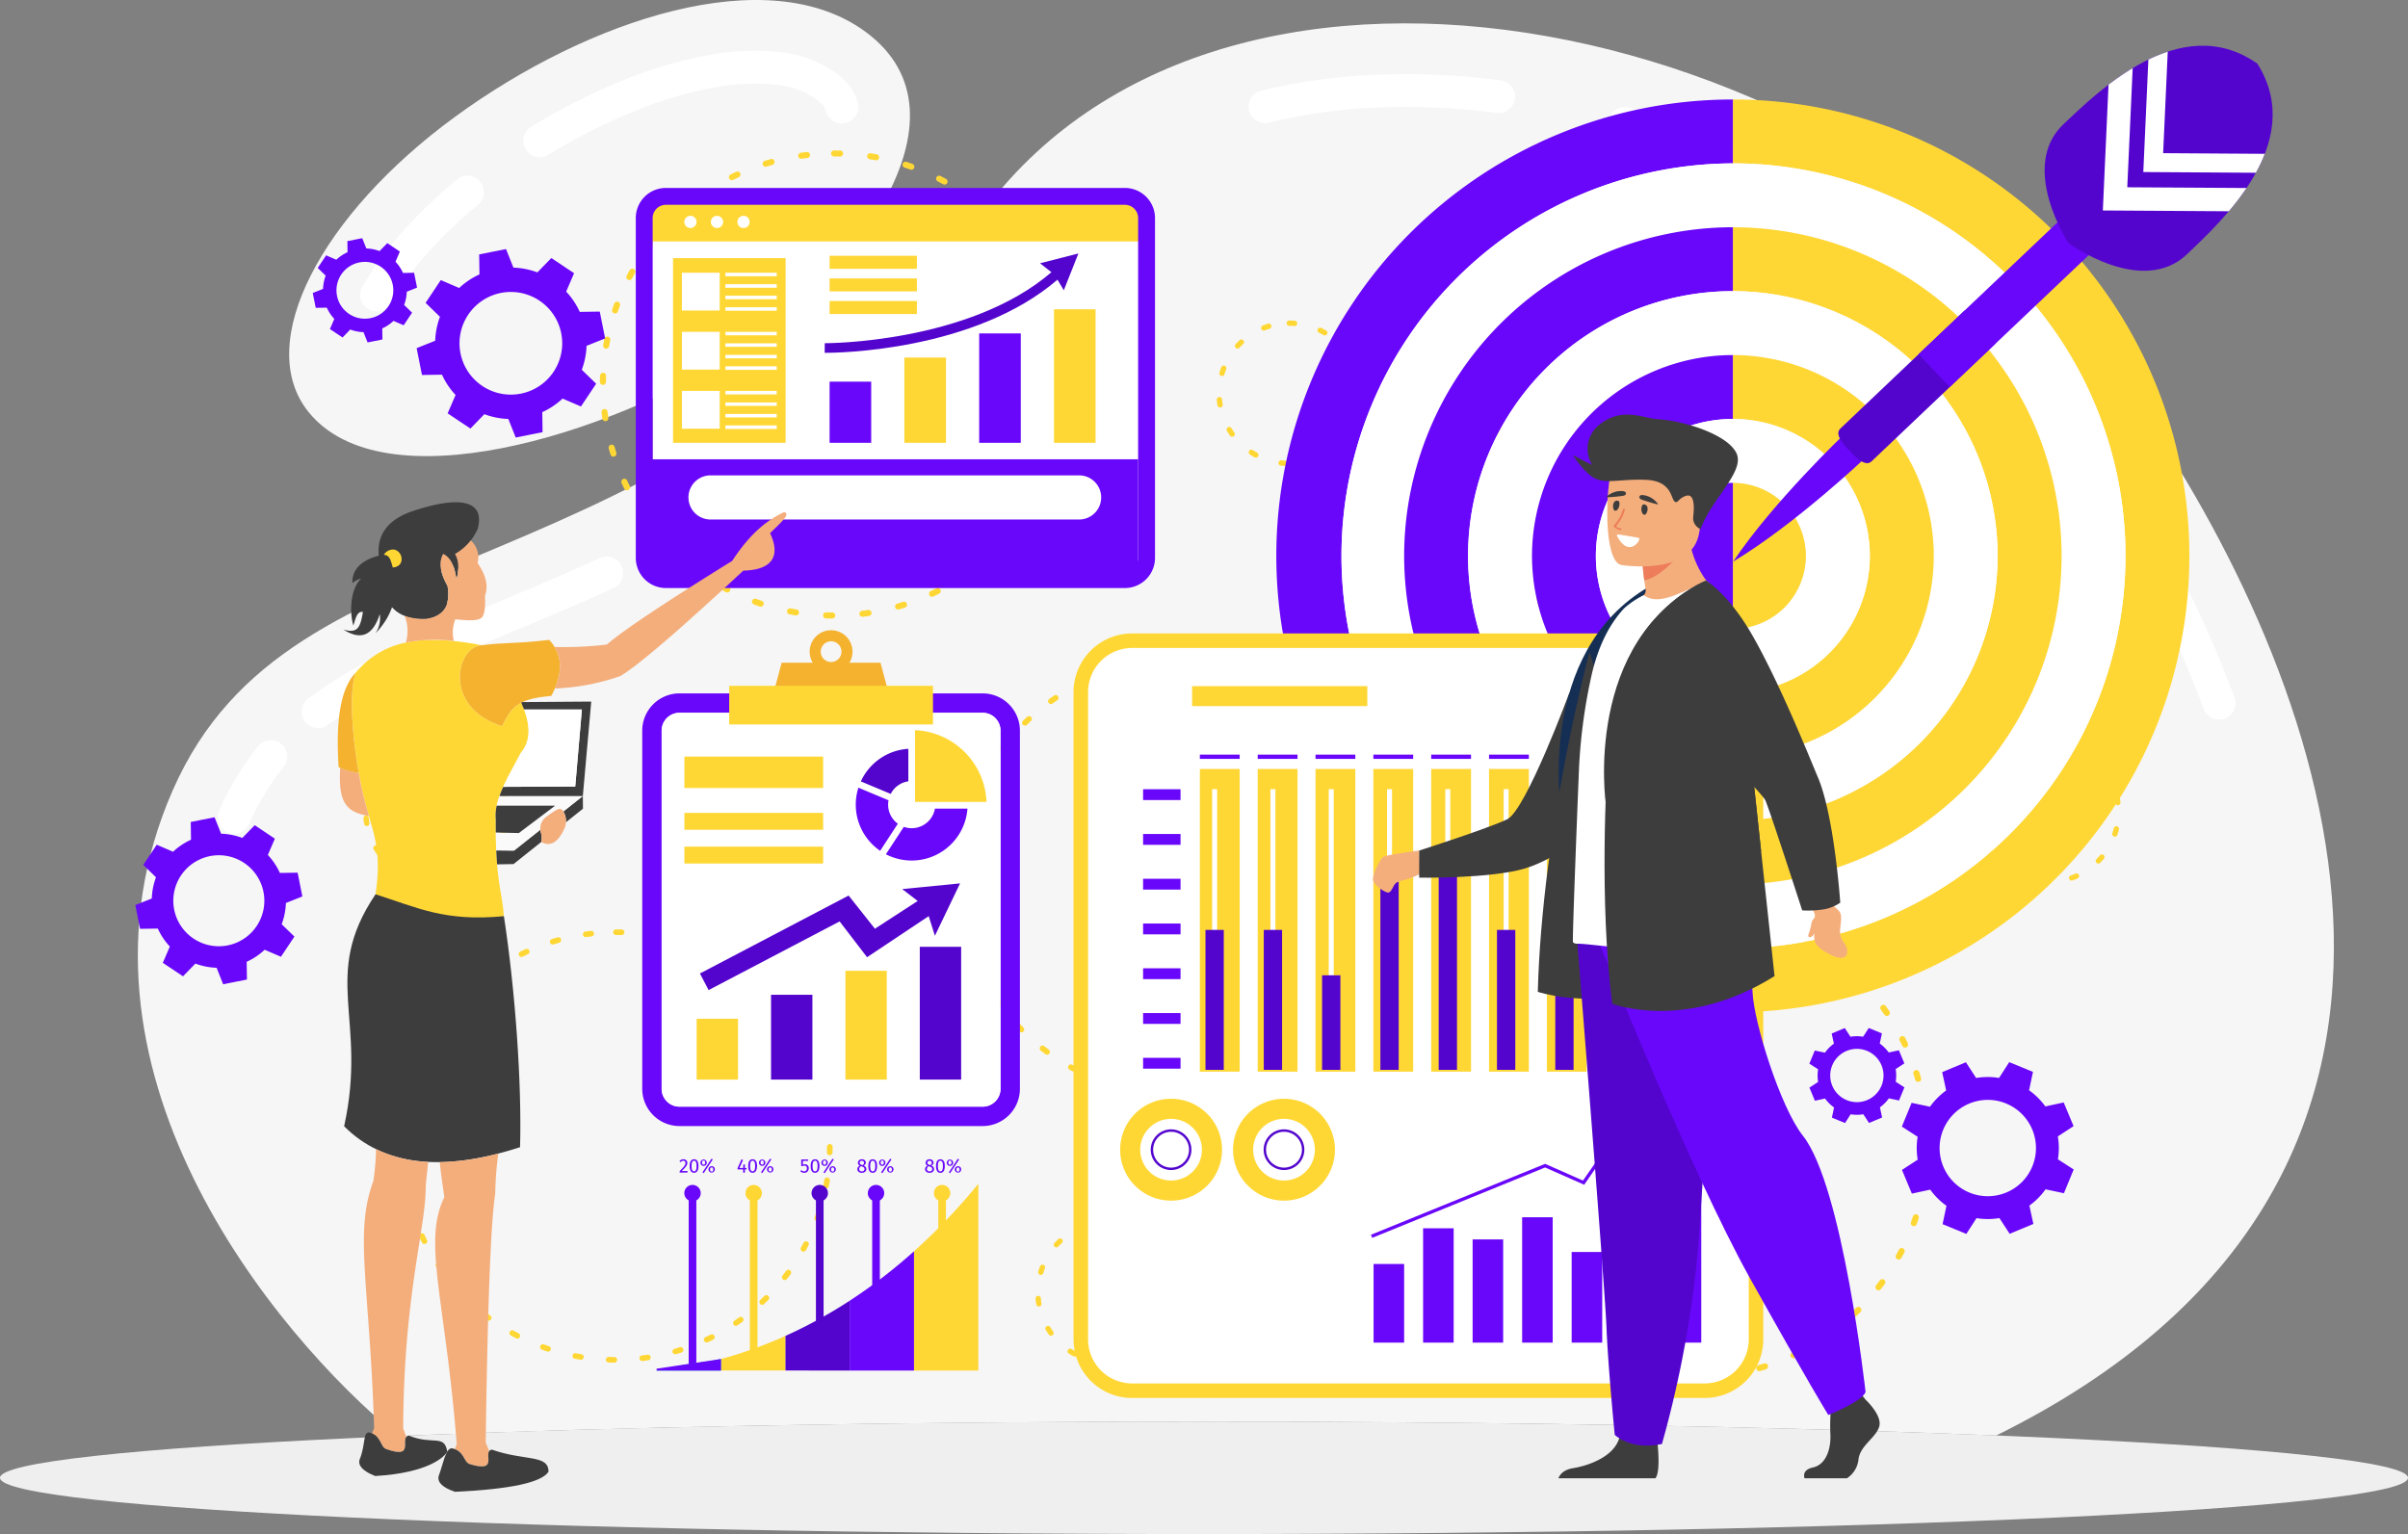 <svg xmlns="http://www.w3.org/2000/svg" width="600.26" height="382.495" viewBox="0 0 600.26 382.495">
  <rect x="0" y="0" width="600.26" height="382.495" fill="#808080" stroke="none"/>
  <g id="Group_690" data-name="Group 690" transform="translate(-94.414 -151.238)">
    <g id="Group_665" data-name="Group 665" transform="translate(94.414 151.238)">
      <g id="Group_652" data-name="Group 652" transform="translate(34.358)">
        <path id="Path_881" data-name="Path 881" d="M608.691,509.16c128.716-63.6,83.444-185.854,36.473-255.191C579.4,156.886,424,121.993,359.717,199.451c-87.247,105.14-175.493,80.27-205.594,148.841s25.12,135.6,56.186,161.009C263.5,507.061,334.752,505.7,411.2,505.7S555.911,507,608.691,509.16ZM295.881,238.614c-33.686,21.563-89.4,38.272-107.907,15.347-13.824-17.127,3.2-49.26,36.555-73.624,33.325-24.347,77.976-39.084,102.31-21.157C355.72,180.456,321.823,222.006,295.881,238.614Z" transform="translate(-145.424 -151.238)" fill="#f6f6f6" fill-rule="evenodd"/>
      </g>
      <g id="Group_653" data-name="Group 653" transform="translate(54.29 12.644)">
        <path id="Path_882" data-name="Path 882" d="M677.645,331.07a4.1,4.1,0,1,1-7.689,2.82,268.041,268.041,0,0,0-13.875-31.143,315.261,315.261,0,0,0-18.492-30.976,178.217,178.217,0,0,0-19.1-23.5,199.632,199.632,0,0,0-23.584-20.883,220.144,220.144,0,0,0-70.318-35.336,4.091,4.091,0,0,1,2.306-7.85,229.529,229.529,0,0,1,72.945,36.651A207.433,207.433,0,0,1,624.387,242.6a185.883,185.883,0,0,1,19.962,24.593,323.225,323.225,0,0,1,19.007,31.776,276.4,276.4,0,0,1,14.29,32.1ZM494.691,177.4a4.084,4.084,0,1,1-1.026,8.1,173.254,173.254,0,0,0-29.536-1.334,138.836,138.836,0,0,0-27.088,3.761,4.091,4.091,0,1,1-1.953-7.946A147.143,147.143,0,0,1,463.779,176a181.305,181.305,0,0,1,30.912,1.4ZM270.3,296.5a4.094,4.094,0,0,1,3.429,7.435c-8.042,3.7-15.871,6.988-23.694,10.277-7.19,3.021-14.379,6.042-21.2,9.13-4.677,2.12-9.327,4.329-13.718,6.72a101.427,101.427,0,0,0-12.626,8.028,4.093,4.093,0,1,1-4.934-6.533,109.569,109.569,0,0,1,13.65-8.673c4.754-2.588,9.537-4.866,14.263-7.008,7.264-3.289,14.328-6.259,21.391-9.226,7.952-3.34,15.91-6.686,23.439-10.15ZM185.083,343.45a4.088,4.088,0,1,1,6.344,5.159,57.873,57.873,0,0,0-4.708,6.7,64.667,64.667,0,0,0-3.866,7.468,4.089,4.089,0,0,1-7.5-3.267,73.14,73.14,0,0,1,4.348-8.432,65.9,65.9,0,0,1,5.379-7.629ZM334.591,183.192a4.093,4.093,0,0,1-7.978,1.829,3.376,3.376,0,0,0-.7-1.351,9.815,9.815,0,0,0-1.753-1.594,21.252,21.252,0,0,0-9.953-3.589,52.6,52.6,0,0,0-15.354.687A100.522,100.522,0,0,0,278.8,185.1a147.985,147.985,0,0,0-21.4,10.866,4.092,4.092,0,0,1-4.263-6.986,156.289,156.289,0,0,1,22.616-11.473,108.923,108.923,0,0,1,21.683-6.412,60.542,60.542,0,0,1,17.79-.717,29.25,29.25,0,0,1,13.763,5.1l.016.014a17.458,17.458,0,0,1,3.246,3.018,11.412,11.412,0,0,1,2.335,4.679Zm-99.978,18.964a4.084,4.084,0,1,1,5.223,6.279,116.07,116.07,0,0,0-12.749,12.255,76.33,76.33,0,0,0-8.969,12.256,4.082,4.082,0,0,1-7.08-4.067,84.574,84.574,0,0,1,9.93-13.6A123.81,123.81,0,0,1,234.613,202.156Z" transform="translate(-175.015 -170.009)" fill="#fff" fill-rule="evenodd"/>
      </g>
      <g id="Group_654" data-name="Group 654" transform="translate(0 354.458)">
        <path id="Path_883" data-name="Path 883" d="M394.545,677.481c165.755,0,300.129,6.276,300.129,14.019S560.3,705.519,394.545,705.519,94.414,699.243,94.414,691.5,228.788,677.481,394.545,677.481Z" transform="translate(-94.414 -677.481)" fill="#efefef" fill-rule="evenodd"/>
      </g>
      <g id="Group_664" data-name="Group 664" transform="translate(90.596 37.506)">
        <g id="Group_655" data-name="Group 655" transform="translate(58.94)">
          <path id="Path_884" data-name="Path 884" d="M374.778,208.432a.756.756,0,0,1,0-1.511l1.53.02a.756.756,0,0,1-.036,1.512l-1.494-.02Zm-6.762-1.124a.757.757,0,0,1,.182,1.5q-.742.085-1.481.189a.755.755,0,0,1-.219-1.495c.5-.073,1.012-.139,1.518-.2Zm-9.008,1.769a.756.756,0,1,1,.412,1.455l-1.431.421a.756.756,0,1,1-.448-1.443c.486-.15.977-.294,1.468-.432Zm-8.62,3.17a.755.755,0,1,1,.642,1.367c-.453.209-.9.422-1.349.645a.756.756,0,1,1-.673-1.354l1.38-.658Zm-8.008,4.485a.756.756,0,0,1,.845,1.255l-1.231.845a.756.756,0,1,1-.876-1.232l1.262-.868Zm-7.208,5.686a.756.756,0,0,1,1.029,1.108l-1.082,1.025a.755.755,0,1,1-1.057-1.079l1.111-1.054Zm-6.232,6.74a.756.756,0,1,1,1.188.935c-.308.387-.608.78-.9,1.176a.756.756,0,1,1-1.219-.893c.315-.4.615-.817.936-1.218Zm-5.1,7.629a.756.756,0,1,1,1.319.74c-.244.43-.478.87-.712,1.309a.756.756,0,0,1-1.341-.7c.24-.453.482-.9.734-1.351Zm-3.843,8.342a.755.755,0,1,1,1.42.517l-.494,1.405a.757.757,0,1,1-1.437-.478c.181-.467.337-.969.511-1.444Zm-2.478,8.842a.756.756,0,1,1,1.484.286l-.267,1.466a.756.756,0,1,1-1.492-.246l.275-1.506Zm-1.054,9.119a.755.755,0,0,1,1.509.051l-.035,1.492a.756.756,0,1,1-1.512-.011c0-.509.02-1.02.038-1.532Zm.372,9.173a.756.756,0,1,1,1.5-.181c.055.492.124.986.195,1.478a.756.756,0,0,1-1.5.22c-.072-.506-.144-1.012-.2-1.518Zm1.8,9.006a.756.756,0,1,1,1.451-.424c.137.481.277.958.426,1.433a.755.755,0,1,1-1.439.457c-.157-.486-.3-.978-.438-1.466Zm3.2,8.6a.756.756,0,0,1,1.37-.641q.312.678.646,1.342a.756.756,0,1,1-1.351.681c-.232-.444-.454-.924-.665-1.382Zm4.517,7.995a.757.757,0,0,1,1.253-.848c.276.413.559.822.847,1.224a.756.756,0,1,1-1.227.884q-.445-.623-.874-1.26Zm5.715,7.189a.755.755,0,1,1,1.1-1.035L334.2,305.1a.756.756,0,0,1-1.076,1.062c-.358-.362-.708-.732-1.057-1.1Zm6.762,6.206a.755.755,0,0,1,.927-1.193c.392.309.787.611,1.19.9a.757.757,0,0,1-.9,1.218l-1.218-.93Zm7.651,5.078a.757.757,0,0,1,.729-1.326l1.315.709a.755.755,0,1,1-.7,1.34l-1.346-.723Zm8.354,3.809a.755.755,0,1,1,.513-1.421l1.408.492a.756.756,0,0,1-.476,1.435l-1.445-.506Zm8.849,2.444a.755.755,0,1,1,.284-1.483c.486.093.983.166,1.465.263a.755.755,0,0,1-.237,1.492l-1.512-.271Zm9.125,1.02a.755.755,0,1,1,.048-1.509l1.492.028a.756.756,0,1,1-.009,1.512l-1.53-.031Zm9.173-.408a.756.756,0,1,1-.189-1.5c.493-.059.986-.125,1.478-.2A.756.756,0,0,1,383.5,323c-.506.076-1.01.144-1.518.206Zm8.995-1.836a.756.756,0,1,1-.421-1.453c.478-.135.955-.282,1.428-.432a.756.756,0,1,1,.457,1.441c-.486.155-.973.305-1.464.444Zm8.595-3.236a.756.756,0,1,1-.649-1.365c.452-.211.9-.429,1.344-.653a.757.757,0,1,1,.681,1.351c-.453.228-.914.452-1.376.667Zm7.976-4.547a.755.755,0,1,1-.853-1.247l1.224-.856a.756.756,0,0,1,.884,1.227l-1.255.876Zm7.165-5.739a.755.755,0,1,1-1.037-1.1c.362-.339.712-.7,1.074-1.035a.756.756,0,1,1,1.068,1.071l-1.105,1.063Zm6.183-6.785a.756.756,0,0,1-1.194-.927l.9-1.187a.755.755,0,1,1,1.221.89c-.3.413-.615.817-.924,1.224Zm5.048-7.672a.757.757,0,0,1-1.33-.724l.7-1.317a.756.756,0,0,1,1.345.69l-.719,1.351Zm3.777-8.365a.757.757,0,1,1-1.423-.514l.486-1.4a.755.755,0,1,1,1.437.466l-.5,1.452Zm2.412-8.864a.756.756,0,1,1-1.487-.274l.255-1.47a.756.756,0,1,1,1.493.237l-.262,1.507Zm.985-9.127a.756.756,0,0,1-1.512-.037l.026-1.492a.756.756,0,1,1,1.512,0l-.025,1.529Zm-.441-9.167a.756.756,0,1,1-1.5.189c-.048-.466-.124-1.009-.208-1.472a.756.756,0,0,1,1.493-.237c.077.5.164,1.023.214,1.52Zm-1.872-8.992a.757.757,0,0,1-1.45.433l-.436-1.43a.756.756,0,1,1,1.439-.467l.448,1.464Zm-3.268-8.582a.756.756,0,0,1-1.363.656l-.657-1.34a.756.756,0,0,1,1.345-.69c.233.455.455.913.674,1.373Zm-4.578-7.957a.755.755,0,1,1-1.241.859l-.861-1.218a.757.757,0,0,1,1.223-.892l.88,1.251Zm-5.764-7.143a.756.756,0,0,1-1.1,1.043l-1.04-1.072a.756.756,0,0,1,1.068-1.07l1.067,1.1Zm-6.81-6.155a.755.755,0,1,1-.919,1.2l-1.2-.9a.755.755,0,0,1,.89-1.22l1.225.918Zm-7.687-5.019a.756.756,0,0,1-.723,1.328l-1.31-.692a.757.757,0,1,1,.677-1.354c.441.247.909.478,1.357.718Zm-8.385-3.747a.756.756,0,0,1-.5,1.427l-1.413-.484a.756.756,0,1,1,.466-1.438c.485.161.969.325,1.448.494Zm-8.871-2.379a.758.758,0,0,1-.264,1.492l-1.472-.255a.755.755,0,1,1,.229-1.492C384.431,207.712,384.934,207.8,385.436,207.89Z" transform="translate(-316.421 -206.921)" fill="#ffd735" fill-rule="evenodd"/>
        </g>
        <g id="Group_656" data-name="Group 656" transform="translate(281.564 22.915)">
          <path id="Path_885" data-name="Path 885" d="M704.258,242.424a.742.742,0,1,1,0-1.483l1.5.017a.743.743,0,1,1-.036,1.487l-1.464-.02Zm-6.644-1.1a.743.743,0,1,1,.178,1.475c-.486.057-.969.119-1.453.187a.741.741,0,1,1-.214-1.467c.492-.073.991-.135,1.489-.195Zm-8.847,1.74a.742.742,0,0,1,.4,1.427l-1.4.412a.741.741,0,1,1-.44-1.416c.477-.15.961-.291,1.441-.424Zm-8.466,3.111a.743.743,0,1,1,.63,1.345c-.443.207-.89.413-1.325.63a.742.742,0,0,1-.661-1.328l1.357-.647Zm-7.867,4.406a.743.743,0,0,1,.831,1.232l-1.21.831a.741.741,0,1,1-.859-1.209l1.237-.853Zm-7.078,5.584a.743.743,0,0,1,1.012,1.088l-1.066,1.008a.742.742,0,1,1-1.037-1.062l1.091-1.034Zm-6.123,6.618a.744.744,0,1,1,1.169.921c-.305.379-.6.766-.887,1.156a.752.752,0,0,1-1.045.158.743.743,0,0,1-.156-1.037c.311-.4.608-.8.919-1.2Zm-5.013,7.5a.743.743,0,1,1,1.3.723c-.24.424-.469.857-.7,1.286a.742.742,0,1,1-1.317-.684c.235-.447.472-.89.718-1.326Zm-3.775,8.189a.743.743,0,0,1,1.4.512l-.486,1.376a.742.742,0,1,1-1.41-.466c.178-.458.33-.952.5-1.422Zm-2.433,8.687a.742.742,0,0,1,1.458.28l-.263,1.441a.742.742,0,1,1-1.464-.24l.269-1.48Zm-1.037,8.958a.744.744,0,0,1,1.487.048l-.036,1.464a.742.742,0,1,1-1.484-.008c0-.5.017-1,.034-1.5Zm.368,9.006a.742.742,0,1,1,1.474-.176c.054.484.122.967.193,1.453a.743.743,0,0,1-1.47.215c-.071-.5-.141-.995-.2-1.492Zm1.771,8.847a.743.743,0,0,1,1.427-.416c.133.469.271.938.418,1.405a.743.743,0,0,1-1.416.449c-.153-.474-.291-.958-.43-1.438Zm3.145,8.449a.743.743,0,0,1,1.345-.63c.2.441.416.884.633,1.32a.743.743,0,1,1-1.328.667c-.226-.435-.446-.907-.65-1.357Zm4.434,7.85a.742.742,0,1,1,1.229-.831c.271.4.548.808.833,1.2a.743.743,0,1,1-1.2.871c-.291-.41-.579-.825-.859-1.241Zm5.615,7.062a.742.742,0,0,1,1.08-1.018l1.014,1.06a.742.742,0,0,1-1.057,1.043c-.354-.356-.7-.718-1.037-1.085Zm6.641,6.1a.742.742,0,0,1,.91-1.173q.577.454,1.17.89a.743.743,0,0,1-.884,1.195l-1.2-.913Zm7.514,4.988a.743.743,0,0,1,.715-1.3l1.294.7a.744.744,0,0,1-.686,1.319l-1.323-.712Zm8.2,3.741a.742.742,0,1,1,.5-1.4l1.385.48a.743.743,0,0,1-.466,1.41l-1.422-.5Zm8.692,2.4a.744.744,0,0,1,.28-1.461c.478.093.967.164,1.439.257a.744.744,0,0,1-.232,1.47l-1.487-.265Zm8.964,1a.742.742,0,0,1,.045-1.484l1.466.031a.742.742,0,0,1-.008,1.484l-1.5-.031Zm9.009-.4a.743.743,0,1,1-.187-1.475c.484-.059.967-.121,1.453-.2a.742.742,0,0,1,.224,1.467q-.743.114-1.489.206Zm8.833-1.806a.741.741,0,1,1-.412-1.424c.469-.135.938-.28,1.4-.427a.743.743,0,1,1,.449,1.416c-.477.15-.955.3-1.438.435Zm8.441-3.176a.743.743,0,0,1-.637-1.342c.447-.209.882-.421,1.32-.641a.744.744,0,0,1,.67,1.328c-.447.223-.9.443-1.353.655Zm7.835-4.465a.743.743,0,1,1-.839-1.227l1.2-.842a.744.744,0,1,1,.87,1.207l-1.232.861Zm7.037-5.637a.743.743,0,1,1-1.018-1.082c.354-.331.7-.687,1.054-1.014a.742.742,0,0,1,1.049,1.051l-1.085,1.046Zm6.072-6.666a.742.742,0,1,1-1.173-.91l.882-1.167a.741.741,0,0,1,1.2.874c-.294.407-.6.8-.907,1.2Zm4.959-7.536a.743.743,0,1,1-1.305-.709l.689-1.295a.743.743,0,0,1,1.323.678l-.707,1.326Zm3.708-8.215a.742.742,0,0,1-1.4-.5l.475-1.381a.743.743,0,0,1,1.412.461l-.491,1.424Zm2.368-8.706a.741.741,0,1,1-1.458-.268l.252-1.444a.742.742,0,1,1,1.466.232l-.26,1.48Zm.969-8.964a.742.742,0,1,1-1.484-.039l.023-1.464a.743.743,0,1,1,1.487,0l-.026,1.5Zm-.432-9a.743.743,0,1,1-1.475.187c-.045-.461-.119-.991-.2-1.447a.744.744,0,0,1,1.47-.234c.073.489.158,1.006.209,1.495Zm-1.84-8.833a.741.741,0,1,1-1.421.424l-.432-1.4a.743.743,0,0,1,1.412-.461l.441,1.439Zm-3.208-8.43a.743.743,0,0,1-1.339.645l-.647-1.317a.742.742,0,0,1,1.322-.676c.229.443.447.9.664,1.348Zm-4.5-7.816a.742.742,0,1,1-1.221.845l-.845-1.2a.742.742,0,1,1,1.2-.873l.866,1.227Zm-5.663-7.014a.742.742,0,0,1-1.074,1.023l-1.023-1.054a.743.743,0,0,1,1.051-1.049l1.045,1.08Zm-6.688-6.047a.742.742,0,1,1-.9,1.178l-1.175-.882a.742.742,0,1,1,.876-1.2l1.2.9Zm-7.548-4.928a.743.743,0,0,1-.712,1.305l-1.289-.681a.744.744,0,1,1,.667-1.331c.432.243.892.469,1.334.707Zm-8.234-3.679a.742.742,0,0,1-.5,1.4l-1.384-.472a.743.743,0,1,1,.457-1.413c.475.156.95.317,1.425.486Zm-8.715-2.337a.744.744,0,0,1-.26,1.464l-1.447-.249a.742.742,0,1,1,.226-1.467C713.735,241.718,714.233,241.805,714.724,241.893Z" transform="translate(-646.939 -240.941)" fill="#ffd735" fill-rule="evenodd"/>
        </g>
        <g id="Group_657" data-name="Group 657" transform="translate(147.857 126.732)">
          <path id="Path_886" data-name="Path 886" d="M503.093,396.489a.708.708,0,1,1,0-1.416l1.433.017a.708.708,0,1,1-.035,1.416l-1.4-.017Zm-6.334-1.054a.709.709,0,1,1,.17,1.407c-.463.054-.925.11-1.386.178a.708.708,0,1,1-.2-1.4c.472-.068.946-.127,1.421-.184Zm-8.438,1.658a.708.708,0,1,1,.386,1.363l-1.341.4a.709.709,0,0,1-.42-1.354c.456-.141.915-.277,1.375-.4Zm-8.073,2.967a.708.708,0,1,1,.6,1.283c-.421.2-.846.4-1.263.6a.708.708,0,1,1-.628-1.269l1.293-.616Zm-7.5,4.2a.708.708,0,1,1,.791,1.175l-1.152.791a.708.708,0,1,1-.82-1.153l1.181-.814Zm-6.75,5.327a.707.707,0,1,1,.963,1.035l-1.014.963a.709.709,0,0,1-.99-1.014l1.041-.983Zm-5.838,6.31a.709.709,0,0,1,1.113.879c-.29.362-.569.729-.849,1.1a.708.708,0,1,1-1.142-.837c.3-.376.577-.766.878-1.142Zm-4.781,7.15a.707.707,0,1,1,1.235.689c-.229.4-.447.816-.665,1.227a.708.708,0,1,1-1.256-.653c.225-.424.449-.848.687-1.263Zm-3.6,7.81a.708.708,0,0,1,1.33.486l-.463,1.314a.709.709,0,1,1-1.345-.447c.169-.435.315-.907.479-1.354Zm-2.323,8.285a.708.708,0,1,1,1.39.265l-.249,1.373a.709.709,0,1,1-1.4-.228l.257-1.41Zm-.986,8.539a.708.708,0,1,1,1.414.048l-.034,1.4a.708.708,0,1,1-1.416-.008c0-.478.018-.955.035-1.436Zm.348,8.591a.709.709,0,0,1,1.407-.17c.051.464.116.924.183,1.388a.708.708,0,1,1-1.4.2c-.068-.471-.135-.946-.189-1.421Zm1.69,8.435a.708.708,0,0,1,1.361-.393c.127.447.259.9.4,1.339a.709.709,0,1,1-1.351.427c-.147-.452-.28-.915-.41-1.373Zm3,8.059a.709.709,0,0,1,1.284-.6c.193.421.4.842.6,1.258a.708.708,0,0,1-1.265.636c-.219-.416-.426-.868-.624-1.295Zm4.232,7.486a.708.708,0,1,1,1.174-.791c.259.384.523.771.794,1.144a.709.709,0,1,1-1.149.831c-.278-.39-.552-.786-.819-1.184Zm5.352,6.736a.709.709,0,0,1,1.031-.972l.968,1.012a.708.708,0,0,1-1.008.995c-.336-.339-.664-.686-.991-1.035Zm6.335,5.813a.708.708,0,0,1,.869-1.119c.366.288.736.573,1.112.847a.709.709,0,1,1-.841,1.142l-1.14-.87Zm7.167,4.756a.708.708,0,1,1,.682-1.241l1.233.661a.709.709,0,0,1-.655,1.258l-1.26-.678Zm7.823,3.569a.709.709,0,0,1,.482-1.334l1.319.461a.709.709,0,0,1-.447,1.345l-1.355-.471Zm8.289,2.289a.708.708,0,1,1,.266-1.39c.455.088.921.155,1.372.242a.71.71,0,0,1-.222,1.4l-1.417-.254Zm8.547.955a.707.707,0,1,1,.044-1.413l1.4.026a.708.708,0,1,1-.009,1.416l-1.434-.028Zm8.592-.382a.708.708,0,1,1-.178-1.4q.693-.084,1.385-.189a.708.708,0,0,1,.214,1.4c-.473.073-.946.135-1.421.195Zm8.426-1.721a.708.708,0,1,1-.4-1.359c.449-.127.894-.265,1.34-.4a.709.709,0,0,1,.428,1.351c-.455.141-.913.282-1.372.412Zm8.049-3.029a.708.708,0,1,1-.6-1.28q.632-.3,1.255-.611a.708.708,0,1,1,.641,1.264c-.426.215-.859.424-1.291.627Zm7.471-4.258a.708.708,0,0,1-.8-1.17l1.145-.8a.707.707,0,1,1,.828,1.147l-1.176.822Zm6.711-5.378a.708.708,0,0,1-.972-1.029c.339-.317.67-.655,1.006-.969a.709.709,0,0,1,1,1l-1.037.995Zm5.791-6.355a.708.708,0,0,1-1.119-.868l.842-1.113a.708.708,0,1,1,1.144.834c-.282.387-.576.765-.867,1.147Zm4.73-7.186a.709.709,0,0,1-1.246-.676l.659-1.235a.708.708,0,1,1,1.26.645l-.673,1.266Zm3.538-7.834a.709.709,0,0,1-1.334-.483l.455-1.317a.709.709,0,0,1,1.348.438l-.469,1.362Zm2.258-8.3a.708.708,0,0,1-1.393-.257l.243-1.376a.707.707,0,1,1,1.4.223l-.246,1.41Zm.924-8.548a.708.708,0,0,1-1.416-.037l.023-1.4a.708.708,0,0,1,1.416,0l-.023,1.436Zm-.413-8.588a.709.709,0,1,1-1.407.178c-.042-.438-.113-.944-.192-1.379a.708.708,0,0,1,1.4-.224c.071.467.152.958.2,1.425Zm-1.755-8.424a.708.708,0,0,1-1.357.407l-.41-1.34a.707.707,0,1,1,1.345-.438l.421,1.371Zm-3.06-8.037a.709.709,0,0,1-1.278.614l-.616-1.255a.708.708,0,0,1,1.26-.645c.22.424.426.853.633,1.286Zm-4.29-7.454a.7.7,0,0,1-.175.983.711.711,0,0,1-.989-.178l-.8-1.142a.707.707,0,1,1,1.142-.834l.825,1.17Zm-5.4-6.692a.71.71,0,0,1-1.029.978l-.972-1a.708.708,0,1,1,1-1l1,1.029Zm-6.381-5.764a.708.708,0,0,1-.859,1.125l-1.121-.843a.707.707,0,1,1,.834-1.141l1.147.859Zm-7.2-4.7a.708.708,0,0,1-.678,1.243l-1.226-.65a.707.707,0,1,1,.632-1.266c.413.229.853.443,1.272.672Zm-7.853-3.513a.709.709,0,0,1-.47,1.337l-1.324-.449a.709.709,0,1,1,.439-1.348c.452.15.907.3,1.356.46Zm-8.31-2.227a.709.709,0,0,1-.249,1.4l-1.379-.234a.709.709,0,0,1,.217-1.4C512.135,395.813,512.607,395.9,513.076,395.98Z" transform="translate(-448.431 -395.073)" fill="#ffd735" fill-rule="evenodd"/>
        </g>
        <g id="Group_658" data-name="Group 658" transform="translate(272.99 188.993)">
          <path id="Path_887" data-name="Path 887" d="M693.038,489.032a.762.762,0,1,1,0-1.524l1.543.017a.763.763,0,1,1-.04,1.526l-1.5-.02Zm-6.816-1.134a.763.763,0,1,1,.181,1.515c-.5.057-.995.119-1.492.192a.762.762,0,1,1-.22-1.509q.763-.11,1.531-.2Zm-9.082,1.784a.762.762,0,1,1,.418,1.466l-1.443.424a.762.762,0,0,1-.455-1.455c.492-.153.989-.3,1.481-.435Zm-8.687,3.193a.763.763,0,0,1,.645,1.382c-.455.212-.91.424-1.359.65a.763.763,0,0,1-.678-1.368l1.393-.664Zm-8.076,4.524a.762.762,0,1,1,.853,1.263l-1.241.853a.762.762,0,0,1-.882-1.243l1.269-.873Zm-7.265,5.731a.762.762,0,1,1,1.037,1.116l-1.091,1.035a.761.761,0,1,1-1.065-1.088l1.119-1.063Zm-6.282,6.794a.763.763,0,1,1,1.2.944q-.466.585-.91,1.184a.763.763,0,1,1-1.232-.9c.32-.408.622-.825.944-1.227Zm-5.145,7.691a.762.762,0,0,1,1.331.744c-.249.435-.48.878-.718,1.32a.761.761,0,1,1-1.35-.7c.242-.455.483-.913.738-1.359Zm-3.874,8.407a.763.763,0,0,1,1.433.523l-.5,1.413a.762.762,0,1,1-1.448-.478c.181-.472.339-.98.515-1.458Zm-2.5,8.913a.762.762,0,0,1,1.5.288l-.271,1.481a.762.762,0,0,1-1.5-.249l.278-1.52Zm-1.063,9.195a.76.76,0,1,1,1.52.048l-.034,1.5a.763.763,0,0,1-1.526-.008c.006-.515.023-1.029.04-1.543Zm.376,9.243a.762.762,0,0,1,1.512-.184c.056.5.124,1,.2,1.492a.762.762,0,0,1-1.509.221c-.071-.509-.144-1.02-.2-1.529Zm1.817,9.08a.762.762,0,0,1,1.464-.427c.135.484.277.964.43,1.444a.762.762,0,0,1-1.453.461c-.158-.489-.3-.986-.44-1.478Zm3.226,8.672a.762.762,0,1,1,1.379-.647c.209.452.429.907.65,1.353a.761.761,0,1,1-1.359.686c-.234-.449-.461-.935-.67-1.393Zm4.55,8.054a.762.762,0,0,1,1.266-.851c.278.413.562.828.854,1.232a.762.762,0,0,1-1.235.893c-.3-.421-.6-.845-.884-1.274Zm5.764,7.248a.761.761,0,1,1,1.108-1.043l1.04,1.088a.761.761,0,0,1-1.082,1.071c-.362-.367-.715-.74-1.066-1.116Zm6.816,6.259a.762.762,0,1,1,.932-1.2c.4.308.794.614,1.2.91a.763.763,0,1,1-.9,1.229l-1.226-.935Zm7.712,5.114a.761.761,0,1,1,.735-1.334l1.325.712a.762.762,0,0,1-.7,1.353l-1.359-.731Zm8.417,3.843a.764.764,0,0,1,.52-1.436l1.419.5a.762.762,0,1,1-.48,1.446l-1.458-.505Zm8.921,2.461a.761.761,0,0,1,.286-1.495c.492.093.995.166,1.48.263a.763.763,0,1,1-.243,1.506l-1.523-.274Zm9.2,1.031a.762.762,0,0,1,.051-1.523l1.5.028a.763.763,0,1,1-.011,1.526l-1.543-.031Zm9.246-.412a.762.762,0,0,1-.192-1.512c.5-.062.995-.127,1.492-.2a.762.762,0,0,1,.232,1.506c-.509.079-1.02.147-1.532.21Zm9.068-1.851a.763.763,0,0,1-.427-1.464c.484-.138.967-.285,1.441-.435a.762.762,0,0,1,.463,1.453q-.738.233-1.478.447Zm8.661-3.261a.762.762,0,0,1-.649-1.379c.455-.212.9-.43,1.353-.659a.763.763,0,0,1,.687,1.362q-.687.349-1.391.676Zm8.043-4.584a.761.761,0,1,1-.859-1.257l1.232-.862a.762.762,0,0,1,.893,1.235l-1.266.884Zm7.223-5.784a.763.763,0,0,1-1.046-1.111c.365-.342.718-.7,1.082-1.04a.761.761,0,1,1,1.077,1.076l-1.113,1.074Zm6.233-6.841a.762.762,0,1,1-1.2-.936l.9-1.2a.761.761,0,0,1,1.229.9c-.3.418-.619.825-.93,1.235Zm5.087-7.735a.762.762,0,1,1-1.339-.729l.709-1.326a.761.761,0,1,1,1.356.692l-.726,1.362Zm3.81-8.432a.763.763,0,1,1-1.436-.517l.492-1.415a.76.76,0,0,1,1.447.469l-.5,1.464Zm2.43-8.932a.761.761,0,1,1-1.5-.277l.257-1.484a.763.763,0,1,1,1.506.24l-.266,1.52Zm.995-9.2a.763.763,0,0,1-1.526-.036l.026-1.506a.761.761,0,0,1,1.523,0l-.023,1.542Zm-.447-9.237a.762.762,0,1,1-1.511.189c-.048-.469-.125-1.017-.209-1.484a.763.763,0,0,1,1.507-.24c.076.5.164,1.031.214,1.534Zm-1.887-9.065a.761.761,0,0,1-1.458.435l-.444-1.441a.762.762,0,0,1,1.45-.469l.452,1.476Zm-3.3-8.653a.763.763,0,0,1-1.373.664l-.661-1.353a.761.761,0,1,1,1.356-.692c.235.455.458.918.678,1.381Zm-4.612-8.022a.763.763,0,0,1-1.254.87l-.867-1.232a.762.762,0,0,1,1.232-.9l.89,1.26Zm-5.816-7.2a.762.762,0,1,1-1.1,1.051l-1.045-1.08a.76.76,0,1,1,1.074-1.076l1.074,1.1Zm-6.861-6.206a.763.763,0,0,1-.927,1.212l-1.2-.9a.762.762,0,1,1,.9-1.233l1.235.924Zm-7.749-5.055a.761.761,0,0,1-.729,1.336l-1.322-.7a.761.761,0,1,1,.681-1.362c.447.246.918.48,1.37.723Zm-8.455-3.778a.762.762,0,1,1-.5,1.438l-1.427-.486a.762.762,0,0,1,.471-1.45c.489.161.978.325,1.458.5Zm-8.941-2.4a.762.762,0,0,1-.269,1.5l-1.483-.255a.762.762,0,1,1,.232-1.506C702.77,488.305,703.276,488.4,703.782,488.486Z" transform="translate(-634.21 -487.508)" fill="#ffd735" fill-rule="evenodd"/>
        </g>
        <g id="Group_659" data-name="Group 659" transform="translate(8.944 194.232)">
          <path id="Path_888" data-name="Path 888" d="M296.2,496.685a.7.7,0,1,1,0-1.4l1.415.018a.7.7,0,1,1-.034,1.4l-1.381-.017Zm-6.258-1.043a.7.7,0,0,1,.168,1.39c-.458.054-.915.11-1.371.175a.7.7,0,0,1-.2-1.384c.467-.068.937-.125,1.4-.181Zm-8.335,1.639a.7.7,0,1,1,.38,1.344l-1.324.39a.7.7,0,1,1-.416-1.336c.451-.139.9-.274,1.359-.4Zm-7.978,2.933a.7.7,0,1,1,.593,1.266c-.418.192-.837.39-1.249.6a.7.7,0,1,1-.622-1.255l1.277-.608Zm-7.412,4.151a.7.7,0,1,1,.783,1.159l-1.138.783a.7.7,0,1,1-.812-1.138l1.167-.8Zm-6.67,5.259a.7.7,0,1,1,.952,1.025l-1,.95a.7.7,0,1,1-.978-1l1.027-.975Zm-5.768,6.236a.7.7,0,0,1,1.1.868c-.284.356-.562.721-.837,1.088a.7.7,0,1,1-1.128-.828c.292-.373.57-.758.866-1.128Zm-4.723,7.062a.7.7,0,1,1,1.22.684c-.226.4-.441.806-.658,1.212a.7.7,0,0,1-1.241-.647c.222-.418.445-.837.678-1.249ZM245.5,530.64a.7.7,0,0,1,1.313.48l-.458,1.3a.7.7,0,1,1-1.328-.438c.167-.432.313-.9.474-1.34Zm-2.295,8.184a.7.7,0,0,1,1.375.263l-.249,1.359a.7.7,0,1,1-1.38-.229l.254-1.393Zm-.976,8.44a.7.7,0,0,1,1.4.045l-.034,1.379a.7.7,0,1,1-1.4-.009c0-.471.018-.944.034-1.416Zm.346,8.486a.7.7,0,1,1,1.389-.17c.051.458.115.916.181,1.371a.7.7,0,1,1-1.383.2c-.068-.466-.134-.936-.187-1.4Zm1.668,8.333a.7.7,0,1,1,1.342-.39c.127.443.257.884.4,1.323a.7.7,0,1,1-1.332.424c-.145-.447-.277-.9-.405-1.357Zm2.962,7.963a.7.7,0,1,1,1.268-.6c.192.418.393.834.6,1.243a.7.7,0,1,1-1.249.63c-.216-.41-.422-.856-.616-1.278Zm4.179,7.4a.7.7,0,1,1,1.16-.782c.256.379.517.76.784,1.133a.7.7,0,0,1-1.134.816c-.274-.384-.546-.774-.81-1.167Zm5.288,6.653a.7.7,0,0,1,1.019-.958l.955,1a.7.7,0,0,1-.995.983c-.332-.336-.657-.678-.979-1.025Zm6.259,5.744a.7.7,0,1,1,.857-1.1q.543.428,1.1.837a.7.7,0,0,1-.831,1.128l-1.126-.859Zm7.078,4.7a.7.7,0,0,1,.674-1.227l1.218.659a.7.7,0,1,1-.645,1.24l-1.247-.672Zm7.73,3.527a.7.7,0,0,1,.474-1.317l1.3.455a.7.7,0,0,1-.441,1.328l-1.338-.466Zm8.189,2.263a.7.7,0,0,1,.263-1.376c.449.088.91.156,1.357.243a.7.7,0,1,1-.221,1.381l-1.4-.249Zm8.443.944a.7.7,0,1,1,.046-1.4l1.38.028a.7.7,0,1,1-.009,1.4l-1.417-.028Zm8.489-.379a.7.7,0,1,1-.177-1.388c.456-.056.914-.116,1.368-.186a.7.7,0,0,1,.213,1.384c-.469.071-.936.133-1.4.189Zm8.323-1.7a.7.7,0,0,1-.391-1.345c.444-.125.885-.26,1.324-.4a.7.7,0,0,1,.422,1.334c-.449.141-.9.28-1.355.41Zm7.953-3a.7.7,0,1,1-.6-1.264q.625-.292,1.242-.6a.7.7,0,1,1,.631,1.249c-.421.215-.847.421-1.274.619Zm7.381-4.205a.7.7,0,1,1-.788-1.156l1.132-.791a.7.7,0,1,1,.818,1.133l-1.162.814Zm6.63-5.312a.7.7,0,1,1-.96-1.017c.335-.314.661-.647.993-.955a.7.7,0,1,1,.989.989l-1.022.983Zm5.722-6.279a.7.7,0,1,1-1.1-.859l.829-1.1a.7.7,0,1,1,1.13.825c-.278.381-.569.754-.855,1.133Zm4.671-7.1a.7.7,0,0,1-1.229-.667l.651-1.22a.7.7,0,0,1,1.245.639l-.667,1.249Zm3.5-7.74a.7.7,0,0,1-1.317-.475l.449-1.3a.7.7,0,1,1,1.331.432l-.463,1.342Zm2.231-8.2a.7.7,0,0,1-1.375-.254l.237-1.362a.7.7,0,1,1,1.382.22l-.245,1.4Zm.913-8.449a.7.7,0,1,1-1.4-.034l.023-1.382a.7.7,0,0,1,1.4,0l-.024,1.416Zm-.408-8.48a.7.7,0,0,1-1.388.175c-.044-.432-.115-.935-.192-1.365a.7.7,0,0,1,1.382-.22c.071.46.153.949.2,1.41Zm-1.734-8.322a.7.7,0,1,1-1.34.4l-.405-1.322a.7.7,0,0,1,1.331-.432l.414,1.357Zm-3.022-7.943a.7.7,0,1,1-1.262.608l-.608-1.241a.7.7,0,1,1,1.245-.636c.215.418.421.845.624,1.269Zm-4.236-7.364a.7.7,0,0,1-1.15.8l-.8-1.13a.7.7,0,1,1,1.13-.822l.816,1.156Zm-5.335-6.61a.7.7,0,0,1-1.014.967l-.962-.992a.7.7,0,1,1,.989-.989l.987,1.014Zm-6.3-5.7a.7.7,0,1,1-.851,1.111l-1.107-.828a.7.7,0,0,1,.824-1.134l1.134.851Zm-7.114-4.643a.7.7,0,0,1-.67,1.229l-1.212-.641a.7.7,0,1,1,.626-1.252c.41.226.841.441,1.256.664Zm-7.758-3.467a.7.7,0,0,1-.465,1.32l-1.309-.447a.7.7,0,0,1,.432-1.331q.674.22,1.341.458Zm-8.211-2.2a.7.7,0,0,1-.245,1.379l-1.363-.234a.7.7,0,1,1,.214-1.382C305.133,496.015,305.6,496.1,306.061,496.182Z" transform="translate(-242.195 -495.286)" fill="#ffd735" fill-rule="evenodd"/>
        </g>
        <g id="Group_660" data-name="Group 660" transform="translate(212.711 42.412)">
          <path id="Path_889" data-name="Path 889" d="M562.8,271.214a.663.663,0,0,1,0-1.326c.463,0,.91.017,1.368.048a.664.664,0,0,1-.088,1.325c-.432-.031-.848-.045-1.28-.048Zm-5.318-.534a.663.663,0,0,1,.4,1.266c-.407.119-.811.263-1.207.418a.662.662,0,0,1-.486-1.233c.421-.166.862-.322,1.3-.452Zm-7.077,4.1a.662.662,0,1,1,.907.966c-.313.291-.6.591-.9.9a.662.662,0,1,1-.979-.89c.314-.336.632-.664.97-.977Zm-4.568,6.787a.663.663,0,1,1,1.239.471c-.148.4-.288.8-.407,1.2a.663.663,0,1,1-1.273-.37c.139-.444.277-.87.441-1.305Zm-1.112,8.107a.663.663,0,0,1,1.32-.125,11.766,11.766,0,0,0,.16,1.266.663.663,0,0,1-1.307.223c-.08-.438-.136-.918-.172-1.365Zm2.553,7.774a.663.663,0,1,1,1.13-.692c.221.362.454.723.7,1.065a.662.662,0,0,1-1.075.775c-.266-.376-.517-.755-.758-1.148Zm5.708,5.858a.663.663,0,0,1,.717-1.116c.362.24.724.432,1.095.65a.664.664,0,0,1-.627,1.17c-.4-.212-.807-.458-1.184-.7Zm7.7,2.761a.664.664,0,0,1,.153-1.32c.421.054.845.082,1.269.1a.662.662,0,1,1-.051,1.322c-.452-.017-.918-.051-1.371-.1Zm8.13-.9a.663.663,0,0,1-.435-1.252c.387-.121.806-.305,1.181-.466a.663.663,0,1,1,.537,1.212c-.4.172-.87.376-1.283.506Zm6.912-4.392a.663.663,0,0,1-.95-.924c.3-.308.583-.618.862-.944a.663.663,0,0,1,1.012.856c-.3.348-.6.687-.924,1.012Zm4.284-6.968a.662.662,0,1,1-1.258-.416c.133-.4.255-.814.359-1.227a.662.662,0,1,1,1.283.325q-.17.665-.385,1.317Zm.783-8.144a.663.663,0,1,1-1.313.175c-.057-.421-.127-.839-.215-1.255a.663.663,0,0,1,1.3-.277c.1.447.17.907.232,1.357ZM577.922,278a.663.663,0,1,1-1.1.735c-.234-.354-.486-.7-.746-1.031a.664.664,0,1,1,1.043-.822c.28.359.554.738.806,1.119Zm-5.943-5.624a.663.663,0,0,1-.669,1.145c-.368-.218-.744-.416-1.128-.6a.663.663,0,0,1,.587-1.189C571.18,271.934,571.581,272.143,571.979,272.378Z" transform="translate(-544.717 -269.888)" fill="#ffd735" fill-rule="evenodd"/>
        </g>
        <g id="Group_661" data-name="Group 661" transform="translate(0 146.75)">
          <path id="Path_890" data-name="Path 890" d="M247,426.118a.663.663,0,1,1,0-1.326c.462,0,.909.02,1.369.051a.663.663,0,0,1-.09,1.322c-.431-.028-.848-.045-1.279-.048Zm-5.318-.531a.662.662,0,1,1,.394,1.264c-.405.121-.811.265-1.206.421a.664.664,0,0,1-.486-1.235c.421-.166.864-.322,1.3-.449Zm-7.079,4.1a.663.663,0,0,1,.909.966c-.314.294-.6.594-.9.9a.663.663,0,1,1-.981-.893c.315-.333.632-.664.969-.977Zm-4.566,6.787a.663.663,0,0,1,1.239.475c-.148.4-.288.8-.408,1.2a.662.662,0,0,1-1.272-.37c.137-.447.277-.87.441-1.308Zm-1.113,8.11a.663.663,0,0,1,1.32-.124,12.131,12.131,0,0,0,.161,1.266.663.663,0,0,1-1.307.224c-.081-.439-.136-.921-.174-1.365Zm2.554,7.774a.663.663,0,1,1,1.13-.692c.221.362.455.723.7,1.065a.662.662,0,0,1-1.076.772c-.267-.373-.517-.752-.758-1.144Zm5.708,5.857a.663.663,0,1,1,.715-1.116c.363.238.726.432,1.1.65a.663.663,0,1,1-.627,1.167c-.4-.209-.808-.455-1.184-.7Zm7.7,2.758a.663.663,0,0,1,.152-1.317c.421.051.846.082,1.27.1a.662.662,0,1,1-.051,1.323c-.455-.017-.919-.051-1.371-.108Zm8.131-.9a.663.663,0,0,1-.439-1.251c.389-.122.807-.306,1.183-.467a.662.662,0,0,1,.538,1.21,13.584,13.584,0,0,1-1.282.509Zm6.908-4.391a.663.663,0,0,1-.947-.927c.3-.305.583-.616.862-.941a.663.663,0,1,1,1.012.857c-.3.348-.6.686-.927,1.012Zm4.285-6.969a.663.663,0,1,1-1.258-.418c.134-.4.256-.811.359-1.224a.663.663,0,1,1,1.284.325c-.113.444-.24.882-.386,1.317Zm.783-8.144a.663.663,0,0,1-1.314.175c-.055-.424-.125-.839-.213-1.258a.663.663,0,0,1,1.3-.274c.1.447.17.9.23,1.357Zm-2.871-7.664a.663.663,0,1,1-1.1.738c-.233-.353-.486-.7-.744-1.034a.663.663,0,0,1,1.041-.82c.281.359.555.738.806,1.116Zm-5.944-5.62a.663.663,0,0,1-.668,1.144c-.368-.218-.742-.418-1.125-.607a.663.663,0,0,1,.585-1.19C255.38,426.841,255.78,427.05,256.177,427.285Z" transform="translate(-228.917 -424.792)" fill="#ffd735" fill-rule="evenodd"/>
        </g>
        <g id="Group_662" data-name="Group 662" transform="translate(167.542 266.547)">
          <path id="Path_891" data-name="Path 891" d="M495.735,603.975a.663.663,0,0,1,0-1.326c.462,0,.909.02,1.369.051a.663.663,0,0,1-.09,1.322c-.432-.028-.847-.045-1.28-.048Zm-5.316-.534a.663.663,0,1,1,.394,1.266c-.406.122-.812.265-1.207.421a.663.663,0,0,1-.486-1.235c.421-.167.863-.322,1.3-.452Zm-7.079,4.1a.663.663,0,0,1,.907.967c-.312.291-.6.593-.9.9a.663.663,0,1,1-.981-.893c.314-.336.632-.664.969-.978Zm-4.566,6.787a.663.663,0,0,1,1.237.475c-.148.4-.288.794-.407,1.2a.663.663,0,0,1-1.273-.372c.138-.444.278-.868.443-1.306Zm-1.113,8.11a.663.663,0,1,1,1.32-.125,11.638,11.638,0,0,0,.16,1.264.663.663,0,0,1-1.307.226c-.079-.441-.135-.921-.172-1.365Zm2.554,7.774a.663.663,0,1,1,1.13-.692c.218.362.453.724.7,1.066a.662.662,0,1,1-1.076.772c-.265-.373-.517-.752-.756-1.145Zm5.708,5.858a.663.663,0,0,1,.715-1.116c.363.237.726.432,1.1.65a.662.662,0,0,1-.626,1.167c-.4-.209-.808-.455-1.184-.7Zm7.7,2.758a.663.663,0,0,1,.153-1.317c.421.051.845.082,1.268.1a.662.662,0,1,1-.049,1.323c-.455-.02-.92-.051-1.372-.108Zm8.131-.9a.662.662,0,1,1-.438-1.249c.389-.121.807-.308,1.183-.466a.662.662,0,1,1,.538,1.21,12.594,12.594,0,0,1-1.283.505Zm6.909-4.388a.663.663,0,1,1-.947-.927c.3-.305.582-.616.862-.941a.662.662,0,1,1,1.01.856c-.3.348-.6.687-.926,1.012Zm4.285-6.968a.663.663,0,1,1-1.258-.418c.134-.4.255-.811.358-1.224a.663.663,0,1,1,1.286.325c-.113.444-.24.882-.386,1.318Zm.781-8.144a.663.663,0,0,1-1.314.175c-.055-.424-.126-.839-.211-1.258a.663.663,0,1,1,1.3-.274c.1.447.17.9.229,1.357Zm-2.869-7.664a.664.664,0,1,1-1.1.738c-.232-.354-.484-.7-.744-1.035a.663.663,0,0,1,1.043-.819c.28.359.555.738.806,1.116Zm-5.944-5.62a.662.662,0,1,1-.67,1.141c-.366-.215-.74-.415-1.124-.6a.663.663,0,0,1,.585-1.19C504.119,604.7,504.521,604.907,504.918,605.142Z" transform="translate(-477.657 -602.649)" fill="#ffd735" fill-rule="evenodd"/>
        </g>
        <g id="Group_663" data-name="Group 663" transform="translate(401.927 146.75)">
          <path id="Path_892" data-name="Path 892" d="M843.714,426.118a.663.663,0,0,1,0-1.326c.461,0,.91.02,1.368.051a.663.663,0,0,1-.09,1.322c-.43-.028-.845-.045-1.278-.048Zm-5.318-.531a.662.662,0,1,1,.4,1.264c-.407.121-.814.265-1.207.421a.664.664,0,0,1-.486-1.235c.421-.166.862-.322,1.3-.449Zm-7.079,4.1a.663.663,0,0,1,.907.966c-.311.294-.6.594-.9.9a.663.663,0,1,1-.981-.893c.317-.333.633-.664.969-.977Zm-4.566,6.787a.664.664,0,0,1,1.241.475c-.15.4-.288.8-.41,1.2a.662.662,0,0,1-1.272-.37c.139-.447.277-.87.441-1.308Zm-1.113,8.11a.663.663,0,0,1,1.319-.124,11.938,11.938,0,0,0,.161,1.266.664.664,0,0,1-1.308.224c-.079-.439-.136-.921-.172-1.365Zm2.554,7.774a.663.663,0,1,1,1.13-.692c.218.362.455.723.7,1.065a.663.663,0,0,1-1.079.772c-.266-.373-.515-.752-.755-1.144Zm5.708,5.857a.663.663,0,1,1,.715-1.116c.362.238.727.432,1.1.65a.663.663,0,1,1-.627,1.167c-.4-.209-.808-.455-1.184-.7Zm7.7,2.758a.663.663,0,1,1,.15-1.317c.424.051.847.082,1.272.1a.662.662,0,0,1-.051,1.323c-.455-.017-.918-.051-1.371-.108Zm8.13-.9a.663.663,0,0,1-.438-1.251c.387-.122.806-.306,1.184-.467a.662.662,0,0,1,.537,1.21,13.4,13.4,0,0,1-1.283.509Zm6.912-4.391a.664.664,0,0,1-.949-.927c.3-.305.582-.616.862-.941a.663.663,0,1,1,1.012.857c-.3.348-.6.686-.924,1.012Zm4.284-6.969a.664.664,0,0,1-1.26-.418c.135-.4.257-.811.362-1.224a.662.662,0,1,1,1.283.325c-.113.444-.24.882-.385,1.317Zm.78-8.144a.661.661,0,1,1-1.311.175c-.057-.424-.127-.839-.215-1.258a.663.663,0,0,1,1.3-.274c.1.447.17.9.229,1.357Zm-2.871-7.664a.663.663,0,1,1-1.1.738c-.231-.353-.486-.7-.743-1.034a.663.663,0,0,1,1.043-.82c.28.359.554.738.8,1.116Zm-5.939-5.62a.664.664,0,0,1-.673,1.144c-.367-.218-.74-.418-1.124-.607a.663.663,0,0,1,.588-1.19C852.1,426.841,852.5,427.05,852.9,427.285Z" transform="translate(-825.635 -424.792)" fill="#ffd735" fill-rule="evenodd"/>
        </g>
      </g>
    </g>
    <g id="Group_689" data-name="Group 689" transform="translate(128.149 162.633)">
      <g id="Group_688" data-name="Group 688" transform="translate(0)">
        <g id="Group_686" data-name="Group 686" transform="translate(284.426)">
          <g id="Group_666" data-name="Group 666" transform="translate(113.8 13.407)">
            <path id="Path_893" data-name="Path 893" d="M833.6,301.861A97.874,97.874,0,0,0,735.723,204V188.06a113.8,113.8,0,0,1,0,227.607V399.732A97.875,97.875,0,0,0,833.6,301.861Z" transform="translate(-735.723 -188.06)" fill="#ffd735" fill-rule="evenodd"/>
          </g>
          <g id="Group_667" data-name="Group 667" transform="translate(113.8 29.342)">
            <path id="Path_894" data-name="Path 894" d="M833.6,309.584a97.875,97.875,0,0,1-97.875,97.871V391.53a81.943,81.943,0,0,0,0-163.886V211.718A97.874,97.874,0,0,1,833.6,309.584Z" transform="translate(-735.723 -211.718)" fill="#fff" fill-rule="evenodd"/>
          </g>
          <g id="Group_668" data-name="Group 668" transform="translate(113.8 45.268)">
            <path id="Path_895" data-name="Path 895" d="M801.723,317.3a66.078,66.078,0,0,0-66-66.008V235.362a81.943,81.943,0,0,1,0,163.886V383.307A66.072,66.072,0,0,0,801.723,317.3Z" transform="translate(-735.723 -235.362)" fill="#ffd735" fill-rule="evenodd"/>
          </g>
          <g id="Group_669" data-name="Group 669" transform="translate(113.8 61.2)">
            <path id="Path_896" data-name="Path 896" d="M801.723,325.024a66.072,66.072,0,0,1-66,66.005V375.105a50.077,50.077,0,0,0,0-100.155V259.016A66.078,66.078,0,0,1,801.723,325.024Z" transform="translate(-735.723 -259.016)" fill="#fff" fill-rule="evenodd"/>
          </g>
          <g id="Group_670" data-name="Group 670" transform="translate(113.8 77.135)">
            <path id="Path_897" data-name="Path 897" d="M769.865,332.746a34.18,34.18,0,0,0-34.142-34.139V282.673a50.077,50.077,0,0,1,0,100.155V366.893A34.183,34.183,0,0,0,769.865,332.746Z" transform="translate(-735.723 -282.673)" fill="#ffd735" fill-rule="evenodd"/>
          </g>
          <g id="Group_671" data-name="Group 671" transform="translate(113.8 93.069)">
            <path id="Path_898" data-name="Path 898" d="M769.865,340.469a34.183,34.183,0,0,1-34.142,34.147V358.678a18.208,18.208,0,0,0,0-36.416V306.33A34.18,34.18,0,0,1,769.865,340.469Z" transform="translate(-735.723 -306.33)" fill="#fff" fill-rule="evenodd"/>
          </g>
          <g id="Group_672" data-name="Group 672" transform="translate(113.8 109.001)">
            <path id="Path_899" data-name="Path 899" d="M753.929,348.19A18.226,18.226,0,0,1,735.723,366.4v-36.42A18.226,18.226,0,0,1,753.929,348.19Z" transform="translate(-735.723 -329.983)" fill="#ffd735" fill-rule="evenodd"/>
          </g>
          <g id="Group_673" data-name="Group 673" transform="translate(0 13.407)">
            <path id="Path_900" data-name="Path 900" d="M680.57,188.06V204a97.869,97.869,0,0,0,0,195.737v15.934a113.8,113.8,0,0,1,0-227.607Z" transform="translate(-566.77 -188.06)" fill="#6907fa" fill-rule="evenodd"/>
          </g>
          <g id="Group_674" data-name="Group 674" transform="translate(15.934 29.342)">
            <path id="Path_901" data-name="Path 901" d="M606.353,309.584a82.036,82.036,0,0,0,81.94,81.946v15.926a97.869,97.869,0,0,1,0-195.737v15.926A82.035,82.035,0,0,0,606.353,309.584Z" transform="translate(-590.427 -211.718)" fill="#fff" fill-rule="evenodd"/>
          </g>
          <g id="Group_675" data-name="Group 675" transform="translate(31.861 45.268)">
            <path id="Path_902" data-name="Path 902" d="M614.072,317.3a82.035,82.035,0,0,1,81.94-81.94v15.932a66.006,66.006,0,1,0,0,132.013v15.941A82.036,82.036,0,0,1,614.072,317.3Z" transform="translate(-614.072 -235.362)" fill="#6907fa" fill-rule="evenodd"/>
          </g>
          <g id="Group_676" data-name="Group 676" transform="translate(47.793 61.2)">
            <path id="Path_903" data-name="Path 903" d="M653.666,325.024a50.128,50.128,0,0,0,50.067,50.081v15.924a66.006,66.006,0,1,1,0-132.013V274.95A50.119,50.119,0,0,0,653.666,325.024Z" transform="translate(-637.725 -259.016)" fill="#fff" fill-rule="evenodd"/>
          </g>
          <g id="Group_677" data-name="Group 677" transform="translate(63.733 77.135)">
            <path id="Path_904" data-name="Path 904" d="M661.391,332.746a50.119,50.119,0,0,1,50.067-50.073v15.934a34.143,34.143,0,0,0,0,68.286v15.934A50.128,50.128,0,0,1,661.391,332.746Z" transform="translate(-661.391 -282.673)" fill="#6907fa" fill-rule="evenodd"/>
          </g>
          <g id="Group_678" data-name="Group 678" transform="translate(79.659 93.069)">
            <path id="Path_905" data-name="Path 905" d="M700.961,340.469a18.233,18.233,0,0,0,18.215,18.212v15.934a34.143,34.143,0,0,1,0-68.286v15.932A18.232,18.232,0,0,0,700.961,340.469Z" transform="translate(-685.035 -306.33)" fill="#fff" fill-rule="evenodd"/>
          </g>
          <g id="Group_679" data-name="Group 679" transform="translate(95.585 109.001)">
            <path id="Path_906" data-name="Path 906" d="M708.68,348.19A18.234,18.234,0,0,1,726.9,329.983V366.4A18.228,18.228,0,0,1,708.68,348.19Z" transform="translate(-708.68 -329.983)" fill="#6907fa" fill-rule="evenodd"/>
          </g>
          <g id="Group_680" data-name="Group 680" transform="translate(113.866 96.726)">
            <path id="Path_907" data-name="Path 907" d="M735.82,343.671c10.02-14.963,27.859-31.912,27.859-31.912l2.721,2.865,2.71,2.86S751.274,334.425,735.82,343.671Z" transform="translate(-735.82 -311.759)" fill="#6907fa" fill-rule="evenodd"/>
          </g>
          <g id="Group_681" data-name="Group 681" transform="translate(140.089 66.038)">
            <path id="Path_908" data-name="Path 908" d="M777.617,301.162s-4.258-3.75-2.393-5.51l31-29.454,7.776,8.186-31.01,29.459C781.139,305.607,777.617,301.162,777.617,301.162Z" transform="translate(-774.752 -266.198)" fill="#5305ce" fill-rule="evenodd"/>
          </g>
          <g id="Group_682" data-name="Group 682" transform="translate(160.091 40.622)">
            <rect id="Rectangle_67" data-name="Rectangle 67" width="52.726" height="11.297" transform="translate(0 36.301) rotate(-43.51)" fill="#6907fa"/>
          </g>
          <g id="Group_683" data-name="Group 683" transform="translate(191.519)">
            <path id="Path_909" data-name="Path 909" d="M857.05,217.374s-12.53-19.038-1.2-29.7c8.368-7.867,29.124-28.577,48.29-15.031,12.544,19.831-9.2,39.507-17.489,47.468C875.417,230.87,857.05,217.374,857.05,217.374Z" transform="translate(-851.108 -168.156)" fill="#5305ce" fill-rule="evenodd"/>
          </g>
          <g id="Group_684" data-name="Group 684" transform="translate(216.115 1.496)">
            <path id="Path_910" data-name="Path 910" d="M888.886,172.353a39.9,39.9,0,0,1,4.832-1.976l-1.15,25.3,25.333.164a37.678,37.678,0,0,1-2.224,4.719l-28.054-.178Z" transform="translate(-887.623 -170.377)" fill="#fff" fill-rule="evenodd"/>
          </g>
          <g id="Group_685" data-name="Group 685" transform="translate(206.029 5.6)">
            <path id="Path_911" data-name="Path 911" d="M872.65,211.952l1.419-31.36a65.556,65.556,0,0,1,6.019-4.123l-1.346,29.7,29.72.181a65.344,65.344,0,0,1-4.417,5.8Z" transform="translate(-872.65 -176.469)" fill="#fff" fill-rule="evenodd"/>
          </g>
        </g>
        <path id="Path_912" data-name="Path 912" d="M841.077,560.379l-3.922,2.555a17.636,17.636,0,0,1,.015,5.711l3.935,2.535-1.217,2.96-1.216,2.963-4.582-.971a17.548,17.548,0,0,1-4.029,4.052l.99,4.575-2.954,1.233-2.954,1.231-2.556-3.922a17.554,17.554,0,0,1-5.71.014l-2.535,3.936-2.962-1.216-2.959-1.216.965-4.584a17.466,17.466,0,0,1-4.047-4.026l-4.576.991-1.233-2.956-1.233-2.952,3.921-2.557a17.582,17.582,0,0,1-.013-5.708l-3.936-2.539,1.217-2.96,1.217-2.96,4.581.968a17.6,17.6,0,0,1,4.029-4.05l-.99-4.574,2.954-1.233,2.954-1.233,2.555,3.924a17.5,17.5,0,0,1,5.712-.014l2.534-3.936,2.961,1.215,2.96,1.219-.966,4.581a17.592,17.592,0,0,1,4.048,4.027l4.576-.99,1.232,2.956,1.233,2.952Zm-33.166,7.811a12.01,12.01,0,1,0,.671-6.921A11.994,11.994,0,0,0,807.911,568.19Z" transform="translate(-357.914 -290.982)" fill="#6907fa" fill-rule="evenodd"/>
        <path id="Path_913" data-name="Path 913" d="M273.305,290.43l-1.847-4.634a18.87,18.87,0,0,1-5.972-1.184l-3.474,3.578-2.838-1.891-2.837-1.9,1.972-4.584a18.7,18.7,0,0,1-3.385-5.058l-4.989.074-.668-3.346-.667-3.346,4.634-1.846a18.839,18.839,0,0,1,1.183-5.97l-3.579-3.476,1.893-2.837,1.893-2.84,4.585,1.972a18.774,18.774,0,0,1,5.058-3.385l-.075-4.987,3.347-.67,3.346-.667,1.847,4.635a18.754,18.754,0,0,1,5.97,1.183l3.477-3.58,2.838,1.893,2.836,1.893-1.971,4.586a18.714,18.714,0,0,1,3.385,5.058l4.989-.076.667,3.348.668,3.346-4.634,1.845a18.731,18.731,0,0,1-1.185,5.971l3.581,3.476-1.893,2.837-1.894,2.84-4.582-1.973a18.812,18.812,0,0,1-5.06,3.385l.073,4.988-3.346.67-3.346.667Zm-1.2-36.3a12.8,12.8,0,1,0,7.093,2.153A12.791,12.791,0,0,0,272.106,254.133Z" transform="translate(-178.481 -192.73)" fill="#6907fa" fill-rule="evenodd"/>
        <path id="Path_914" data-name="Path 914" d="M787.718,540.606l-2.169,1.415a9.75,9.75,0,0,1,.008,3.16l2.176,1.4-.674,1.638-.672,1.638-2.536-.536a9.705,9.705,0,0,1-2.227,2.241l.548,2.533-1.634.681-1.635.682-1.413-2.169a9.777,9.777,0,0,1-3.161.009l-1.4,2.176-1.638-.672-1.638-.674.536-2.536a9.688,9.688,0,0,1-2.24-2.227l-2.533.548-.682-1.635-.681-1.634,2.169-1.415a9.767,9.767,0,0,1-.007-3.16l-2.178-1.4.674-1.638.674-1.638,2.534.536a9.675,9.675,0,0,1,2.229-2.241l-.55-2.533,1.634-.681,1.635-.682,1.413,2.17a9.723,9.723,0,0,1,3.162-.007l1.4-2.178,1.639.674,1.638.674-.535,2.534a9.727,9.727,0,0,1,2.24,2.228l2.532-.548.682,1.635.681,1.633Zm-18.35,4.322a6.643,6.643,0,1,0,.37-3.83A6.634,6.634,0,0,0,769.368,544.929Z" transform="translate(-346.738 -286.855)" fill="#6907fa" fill-rule="evenodd"/>
        <path id="Path_915" data-name="Path 915" d="M223.829,265.4l-1.021-2.566a10.323,10.323,0,0,1-3.3-.653l-1.923,1.981-1.571-1.049-1.571-1.048,1.093-2.535a10.392,10.392,0,0,1-1.874-2.8l-2.76.04-.37-1.851-.369-1.851,2.565-1.02a10.362,10.362,0,0,1,.654-3.3l-1.981-1.924,1.047-1.571,1.049-1.568,2.536,1.091a10.308,10.308,0,0,1,2.8-1.874l-.042-2.761,1.852-.37,1.851-.368,1.022,2.563a10.421,10.421,0,0,1,3.3.656l1.924-1.981,1.569,1.045,1.57,1.051-1.091,2.535a10.351,10.351,0,0,1,1.874,2.8l2.759-.042.37,1.85.37,1.851-2.565,1.023a10.366,10.366,0,0,1-.657,3.3l1.982,1.924-1.047,1.569-1.049,1.571-2.537-1.091a10.369,10.369,0,0,1-2.8,1.874l.041,2.76-1.851.368-1.851.37Zm-.662-20.083a7.083,7.083,0,1,0,3.923,1.193A7.078,7.078,0,0,0,223.167,245.314Z" transform="translate(-165.933 -191.411)" fill="#6907fa" fill-rule="evenodd"/>
        <path id="Path_916" data-name="Path 916" d="M166.392,495.409l-1.636-4.109a16.572,16.572,0,0,1-5.292-1.049l-3.08,3.174-2.515-1.679-2.515-1.679,1.748-4.063a16.55,16.55,0,0,1-3-4.482l-4.423.065-.591-2.964-.591-2.964,4.107-1.636a16.628,16.628,0,0,1,1.047-5.29l-3.172-3.083,1.679-2.515,1.676-2.515,4.064,1.749a16.641,16.641,0,0,1,4.483-3l-.066-4.42,2.966-.593,2.964-.591,1.637,4.106a16.626,16.626,0,0,1,5.289,1.051l3.082-3.174,2.515,1.679,2.514,1.679-1.748,4.06a16.563,16.563,0,0,1,3,4.485l4.421-.068.592,2.967.591,2.964-4.106,1.636a16.612,16.612,0,0,1-1.051,5.29l3.175,3.08-1.679,2.515L180.8,488.55l-4.062-1.746a16.6,16.6,0,0,1-4.482,3l.064,4.423-2.964.591-2.964.593Zm-1.063-32.167a11.345,11.345,0,1,0,6.285,1.91A11.322,11.322,0,0,0,165.329,463.243Z" transform="translate(-144.499 -261.389)" fill="#6907fa" fill-rule="evenodd"/>
        <g id="Group_687" data-name="Group 687" transform="translate(124.748 35.467)">
          <path id="Path_917" data-name="Path 917" d="M456.974,230.361V315.1a3.3,3.3,0,0,1-3.294,3.3H339.25a3.3,3.3,0,0,1-3.294-3.3V230.361a3.288,3.288,0,0,1,3.294-3.3H453.679A3.3,3.3,0,0,1,456.974,230.361Z" transform="translate(-331.746 -222.853)" fill="#fff" fill-rule="evenodd"/>
          <rect id="Rectangle_68" data-name="Rectangle 68" width="124.624" height="9.729" transform="translate(2.583 3.611)" fill="#ffd735"/>
          <path id="Path_918" data-name="Path 918" d="M454.933,313.058a3.3,3.3,0,0,1-3.294,3.3H337.21a3.3,3.3,0,0,1-3.294-3.3V228.32a3.288,3.288,0,0,1,3.294-3.3H451.639a3.3,3.3,0,0,1,3.294,3.3v84.738Zm-3.294-92.246H337.21a7.495,7.495,0,0,0-7.5,7.508v84.738a7.518,7.518,0,0,0,7.5,7.514H451.639a7.515,7.515,0,0,0,7.5-7.514l0-84.738A7.516,7.516,0,0,0,451.639,220.812Z" transform="translate(-329.705 -220.812)" fill="#6907fa" fill-rule="evenodd"/>
          <rect id="Rectangle_69" data-name="Rectangle 69" width="121.306" height="28.445" transform="translate(3.922 67.658)" fill="#6907fa"/>
          <path id="Path_919" data-name="Path 919" d="M350.724,232.654a1.523,1.523,0,1,1-1.523-1.526,1.524,1.524,0,0,1,1.523,1.526Zm13.233,0a1.525,1.525,0,1,1-1.524-1.526,1.524,1.524,0,0,1,1.524,1.526Zm-6.616,0a1.524,1.524,0,1,1-1.526-1.526A1.526,1.526,0,0,1,357.342,232.654Z" transform="translate(-335.572 -224.18)" fill="#fff" fill-rule="evenodd"/>
          <rect id="Rectangle_70" data-name="Rectangle 70" width="28.055" height="46.046" transform="translate(9.291 17.5)" fill="#ffd735"/>
          <path id="Path_920" data-name="Path 920" d="M356.2,261.619H346.78V252.2H356.2v9.418Zm0,29.47H346.78v-9.421H356.2v9.421Zm0-14.734H346.78v-9.421H356.2Z" transform="translate(-335.279 -231.059)" fill="#fff" fill-rule="evenodd"/>
          <path id="Path_921" data-name="Path 921" d="M375.673,253.071h-12.8v-.87h12.8v.87Zm0,35.21h-12.8v-.873h12.8v.873Zm0,2.868h-12.8v-.873h12.8v.873Zm0-5.739h-12.8v-.87h12.8v.87Zm0-2.869h-12.8v-.873h12.8v.873Zm0-9h-12.8v-.874h12.8v.874Zm0,2.868h-12.8v-.87h12.8v.87Zm0-5.737h-12.8V269.8h12.8v.873Zm0-2.868h-12.8v-.873h12.8v.873Zm0-9h-12.8v-.873h12.8v.873Zm0,2.868h-12.8v-.873h12.8v.873Zm0-5.736h-12.8v-.873h12.8Z" transform="translate(-340.531 -231.059)" fill="#fff" fill-rule="evenodd"/>
          <rect id="Rectangle_71" data-name="Rectangle 71" width="10.37" height="15.248" transform="translate(48.316 48.299)" fill="#6907fa"/>
          <rect id="Rectangle_72" data-name="Rectangle 72" width="10.368" height="21.261" transform="translate(66.96 42.285)" fill="#ffd735"/>
          <rect id="Rectangle_73" data-name="Rectangle 73" width="10.368" height="27.277" transform="translate(85.605 36.269)" fill="#6907fa"/>
          <rect id="Rectangle_74" data-name="Rectangle 74" width="10.368" height="33.291" transform="translate(104.25 30.256)" fill="#ffd735"/>
          <path id="Path_922" data-name="Path 922" d="M459.229,254.238l-1.577-2.636c-20.744,17.831-54.858,18.241-57.864,18.241-.073,0-.13,0-.164,0l.014-2.405c.39.018,35.939.014,56.5-17.7l-2.834-2.227,9.565-2.45Z" transform="translate(-352.529 -228.726)" fill="#5305ce" fill-rule="evenodd"/>
          <path id="Path_923" data-name="Path 923" d="M423.2,249.157H401.436v-3.245H423.2v3.245Zm0,11.292H401.436V257.2H423.2v3.244Zm0-5.646H401.436v-3.244H423.2Z" transform="translate(-353.121 -229.006)" fill="#ffd735" fill-rule="evenodd"/>
          <path id="Path_924" data-name="Path 924" d="M446.584,338.216H354.706a5.5,5.5,0,0,1,0-11.007h91.878a5.5,5.5,0,0,1,0,11.007Z" transform="translate(-336.07 -255.544)" fill="#fff" fill-rule="evenodd"/>
        </g>
        <path id="Path_925" data-name="Path 925" d="M712.935,352.639A4.239,4.239,0,1,1,708.7,348.4,4.238,4.238,0,0,1,712.935,352.639Z" transform="translate(-327.291 -226.994)" fill="#fff" fill-rule="evenodd"/>
        <path id="Path_926" data-name="Path 926" d="M399.4,392.464a2.585,2.585,0,1,1,2.59-2.582,2.586,2.586,0,0,1-2.59,2.582Zm0-7.926a5.341,5.341,0,1,0,5.342,5.344A5.342,5.342,0,0,0,399.4,384.538Z" transform="translate(-225.964 -238.791)" fill="#f4b22f" fill-rule="evenodd"/>
        <path id="Path_927" data-name="Path 927" d="M407.019,396.566H382.383l-2.716,10.114h30.068Z" transform="translate(-221.267 -242.717)" fill="#f4b22f" fill-rule="evenodd"/>
        <path id="Path_928" data-name="Path 928" d="M421.409,506.513a4.454,4.454,0,0,1-4.452,4.448H341.391a4.454,4.454,0,0,1-4.451-4.448V417.2a4.456,4.456,0,0,1,4.451-4.448h75.566a4.456,4.456,0,0,1,4.452,4.448v89.31Zm-4.452-98.6H341.391A9.3,9.3,0,0,0,332.1,417.2v89.31a9.3,9.3,0,0,0,9.288,9.288h75.566a9.3,9.3,0,0,0,9.291-9.288V417.2A9.3,9.3,0,0,0,416.958,407.915Z" transform="translate(-205.74 -246.422)" fill="#6907fa" fill-rule="evenodd"/>
        <path id="Path_929" data-name="Path 929" d="M423.754,419.549v89.31a4.454,4.454,0,0,1-4.452,4.448H343.736a4.454,4.454,0,0,1-4.451-4.448v-89.31a4.456,4.456,0,0,1,4.451-4.448H419.3A4.456,4.456,0,0,1,423.754,419.549Z" transform="translate(-208.084 -248.768)" fill="#fff" fill-rule="evenodd"/>
        <path id="Path_930" data-name="Path 930" d="M355.615,504.854l-2.169-4.137,37.069-19.439,6.555,8.274,10.656-6.92-3.853-2.967,14.422-1.416-6.273,13.061-1.548-4.9-15.365,10.246-6.841-8.924Z" transform="translate(-212.707 -269.382)" fill="#5305ce" fill-rule="evenodd"/>
        <rect id="Rectangle_75" data-name="Rectangle 75" width="10.311" height="15.163" transform="translate(139.927 242.625)" fill="#ffd735"/>
        <rect id="Rectangle_76" data-name="Rectangle 76" width="10.311" height="21.146" transform="translate(158.467 236.642)" fill="#5305ce"/>
        <rect id="Rectangle_77" data-name="Rectangle 77" width="10.31" height="27.125" transform="translate(177.008 230.663)" fill="#ffd735"/>
        <rect id="Rectangle_78" data-name="Rectangle 78" width="10.31" height="33.104" transform="translate(195.548 224.683)" fill="#5305ce"/>
        <path id="Path_931" data-name="Path 931" d="M347.7,449.554h34.586v-4.208H347.7v4.208Zm0-10.407h34.586v-7.839H347.7v7.839Zm0,18.825h34.586v-4.208H347.7Z" transform="translate(-210.83 -254.058)" fill="#ffd735" fill-rule="evenodd"/>
        <rect id="Rectangle_79" data-name="Rectangle 79" width="50.801" height="9.639" transform="translate(148.035 159.605)" fill="#ffd735"/>
        <path id="Path_932" data-name="Path 932" d="M413,436.563l7.449,3.117a5.877,5.877,0,0,1,4.392-3.142v-8.1A13.938,13.938,0,0,0,413,436.563Z" transform="translate(-232.147 -253.121)" fill="#5305ce" fill-rule="evenodd"/>
        <path id="Path_933" data-name="Path 933" d="M434.5,450.569a5.884,5.884,0,0,1-7.759,4.549l-4.459,6.833a13.948,13.948,0,0,0,20.326-11.382Z" transform="translate(-235.179 -260.346)" fill="#6907fa" fill-rule="evenodd"/>
        <path id="Path_934" data-name="Path 934" d="M419.273,448.039a5.979,5.979,0,0,1-.084-.989,5.8,5.8,0,0,1,.04-.689c.017-.13.036-.266.063-.4l-7.51-3.142a13.939,13.939,0,0,0,5.423,15.74l4.408-6.754A5.883,5.883,0,0,1,419.273,448.039Z" transform="translate(-231.536 -257.816)" fill="#6907fa" fill-rule="evenodd"/>
        <path id="Path_935" data-name="Path 935" d="M450.871,439.412h-17.81V421.533A18.637,18.637,0,0,1,450.871,439.412Z" transform="translate(-238.696 -250.867)" fill="#ffd735" fill-rule="evenodd"/>
        <path id="Path_936" data-name="Path 936" d="M506.3,385.721H649.065a14.622,14.622,0,0,1,14.59,14.587V561.763a14.624,14.624,0,0,1-14.59,14.59H506.3a14.623,14.623,0,0,1-14.587-14.59V400.308A14.621,14.621,0,0,1,506.3,385.721Z" transform="translate(-257.843 -239.177)" fill="#ffd735" fill-rule="evenodd"/>
        <path id="Path_937" data-name="Path 937" d="M508.058,391.1H650.823a11,11,0,0,1,10.964,10.964V563.519a11,11,0,0,1-10.964,10.964H508.058A11,11,0,0,1,497.1,563.519V402.064A11,11,0,0,1,508.058,391.1Z" transform="translate(-259.6 -240.933)" fill="#fff" fill-rule="evenodd"/>
        <path id="Path_938" data-name="Path 938" d="M662.033,410.217H642.874V405.23h19.159v4.987Zm-82.757,0H535.592V405.23h43.685Z" transform="translate(-272.166 -245.546)" fill="#ffd735" fill-rule="evenodd"/>
        <path id="Path_939" data-name="Path 939" d="M662.973,424.089H643.813v-1.642h19.159v1.642Zm.752,4.9H653.8v-1.063h9.924v1.063Zm-14.415,0h-9.924v-1.063h9.924v1.063Zm-14.417,0h-9.924v-1.063h9.924v1.063Zm-14.414,0h-9.924v-1.063h9.924v1.063Zm-14.418,0h-9.924v-1.063h9.924v1.063Zm-14.417,0h-9.924v-1.063h9.924v1.063Zm-14.418,0H567.3v-1.063h9.922v1.063Zm-14.414,0h-9.924v-1.063h9.924v1.063Zm-14.418,0H538.47v-1.063h9.924Z" transform="translate(-273.106 -251.166)" fill="#6907fa" fill-rule="evenodd"/>
        <path id="Path_940" data-name="Path 940" d="M521.666,578.364a7.688,7.688,0,1,1,7.685-7.686,7.687,7.687,0,0,1-7.685,7.686Zm0-20.383a12.7,12.7,0,1,0,12.7,12.7A12.694,12.694,0,0,0,521.666,557.981Z" transform="translate(-263.476 -295.409)" fill="#ffd735" fill-rule="evenodd"/>
        <path id="Path_941" data-name="Path 941" d="M525.362,578.84a4.468,4.468,0,1,1,4.467-4.468,4.471,4.471,0,0,1-4.467,4.468Zm0-9.54a5.071,5.071,0,1,0,5.069,5.073A5.071,5.071,0,0,0,525.362,569.3Z" transform="translate(-267.172 -299.104)" fill="#5305ce" fill-rule="evenodd"/>
        <path id="Path_942" data-name="Path 942" d="M563.455,578.364a7.688,7.688,0,1,1,7.689-7.686,7.688,7.688,0,0,1-7.689,7.686Zm0-20.383a12.7,12.7,0,1,0,12.7,12.7A12.7,12.7,0,0,0,563.455,557.981Z" transform="translate(-277.117 -295.409)" fill="#ffd735" fill-rule="evenodd"/>
        <path id="Path_943" data-name="Path 943" d="M567.151,578.84a4.468,4.468,0,1,1,4.468-4.468,4.468,4.468,0,0,1-4.468,4.468Zm0-9.54a5.071,5.071,0,1,0,5.07,5.073A5.071,5.071,0,0,0,567.151,569.3Z" transform="translate(-280.814 -299.104)" fill="#5305ce" fill-rule="evenodd"/>
        <path id="Path_944" data-name="Path 944" d="M602.1,590.9l-.314-.769L645.2,572.448l9.438,4.171,11.625-16.768,7.8,4.906,8.469-12.162.681.475L674.3,565.881l-7.8-4.906-11.563,16.681-9.741-4.3Z" transform="translate(-293.773 -293.651)" fill="#6907fa" fill-rule="evenodd"/>
        <path id="Path_945" data-name="Path 945" d="M622.717,624.951H615.1V596.444h7.619v28.507Zm61.727,0h-7.618v-48.07h7.618v48.07Zm-12.346,0h-7.615V581.083H672.1v43.868Zm-12.346,0h-7.618V602.359h7.618v22.593Zm-12.342,0H639.79V593.692h7.619v31.259Zm-12.349,0h-7.615V599.208h7.615v25.744Zm-24.686,0h-7.619v-19.6h7.619Z" transform="translate(-294.091 -301.579)" fill="#6907fa" fill-rule="evenodd"/>
        <path id="Path_946" data-name="Path 946" d="M663.724,511.356H653.8V435.885h9.924v75.471Zm-115.33,0H538.47V435.885h9.924v75.471Zm14.418,0h-9.924V435.885h9.924v75.471Zm14.414,0H567.3V435.885h9.922v75.471Zm14.418,0h-9.924V435.885h9.924v75.471Zm14.417,0h-9.924V435.885h9.924v75.471Zm14.418,0h-9.924V435.885h9.924v75.471Zm14.414,0h-9.924V435.885h9.924v75.471Zm14.417,0h-9.924V435.885h9.924Z" transform="translate(-273.106 -255.552)" fill="#ffd735" fill-rule="evenodd"/>
        <path id="Path_947" data-name="Path 947" d="M659.274,513.35V443.386h1.247V513.35Zm-116.264,0V443.386h1.246V513.35Zm14.533,0V443.386h1.246V513.35Zm14.533,0V443.386h1.247V513.35Zm14.533,0V443.386h1.243V513.35Zm14.533,0V443.386h1.246V513.35Zm14.533,0V443.386h1.243V513.35Zm14.533,0V443.386h1.246V513.35Zm14.533,0V443.386h1.246V513.35Z" transform="translate(-274.588 -258.001)" fill="#fff" fill-rule="evenodd"/>
        <path id="Path_948" data-name="Path 948" d="M661.379,520.9h-4.569V486.02h4.569V520.9Zm-116.266,0h-4.566V486.02h4.566V520.9Zm14.534,0h-4.569V486.02h4.569V520.9Zm14.533,0h-4.567V497.334h4.567V520.9Zm14.533,0h-4.569V473.768h4.569V520.9Zm14.533,0h-4.569V466.5h4.569V520.9Zm14.53,0H613.21V486.02h4.567V520.9Zm14.535,0h-4.569v-49.2h4.569v49.2Zm14.531,0h-4.567V477.09h4.567Z" transform="translate(-273.784 -265.547)" fill="#5305ce" fill-rule="evenodd"/>
        <path id="Path_949" data-name="Path 949" d="M526.792,513.065h-9.336v-2.7h9.336v2.7Zm0-66.974h-9.336v-2.7h9.336v2.7Zm0,11.162h-9.336v-2.7h9.336v2.7Zm0,11.162h-9.336v-2.7h9.336v2.7Zm0,11.162h-9.336v-2.7h9.336v2.7Zm0,11.162h-9.336v-2.7h9.336v2.7Zm0,11.165h-9.336v-2.7h9.336Z" transform="translate(-266.246 -258.001)" fill="#6907fa" fill-rule="evenodd"/>
        <path id="Path_950" data-name="Path 950" d="M266.8,416.224q3.755-4.366.069-12.462c-2.547,1.294-3.418,3.244-4.8,5.863-15.047-4.832-11.241-20.01-4.99-20.187-15.3-2.911-24.542-1.249-31.527,6.872-2.354,7.5.451,25.118,2.251,31.765,1.9,7.678,4.485,11.964,2.738,23.468,8.129,5.853,10.419,11.933,32,5.451-.482-6.635-2.112-8.254-2.025-24.059C259.963,427.725,264.032,421.6,266.8,416.224Z" transform="translate(-170.663 -239.955)" fill="#ffd735" fill-rule="evenodd"/>
        <path id="Path_951" data-name="Path 951" d="M261.6,487.74c-14.8,1.424-21.513-2.13-32-5.451-13.788,20.451-1.9,31-7.825,57.839q14.676,14.726,43.854,5.213C266.089,529.489,264.43,506.178,261.6,487.74Z" transform="translate(-169.725 -270.7)" fill="#3d3d3d" fill-rule="evenodd"/>
        <path id="Path_952" data-name="Path 952" d="M232.131,576.638a64.945,64.945,0,0,1-.69,7.972c-4.808,12.9-.944,25.537.2,61.591q-.255.682-.547,1.3c2.412,1.062,2.114,3.391,3.548,3.908,6.7,2.424,3.926-1.854,5.029-3.049q-.454-1.118-.793-2.176c.178-33.234,5.609-49.689,5.625-60.032.065-1.577.485-4.849.618-6.336l-.041,0A33.282,33.282,0,0,1,232.131,576.638Z" transform="translate(-172.112 -301.5)" fill="#f4ae7c" fill-rule="evenodd"/>
        <path id="Path_953" data-name="Path 953" d="M227.456,688.24c1.507-3.577.784-6.835,2.406-6.754,3.145.9,2.665,3.589,4.219,4.148,7.6,2.747,3.018-3.114,5.706-3.34,5.868,2.416,8.818-.461,9.511,3.976-.524,1.127-4.429,5.3-17.95,6.087Q226.77,690.568,227.456,688.24Z" transform="translate(-171.55 -335.725)" fill="#3d3d3d" fill-rule="evenodd"/>
        <path id="Path_954" data-name="Path 954" d="M256.612,580.4c.372,3.7.842,6.548,1.146,8.718-5.478,11.153.251,25.554,3.082,61.512q-.222.7-.485,1.326c2.46.95,2.269,3.289,3.726,3.738,6.81,2.106,3.836-2.038,4.881-3.281q-.5-1.1-.892-2.139.707-51.361,2.37-61.987a82.407,82.407,0,0,1,.769-10.023A62.026,62.026,0,0,1,256.612,580.4Z" transform="translate(-180.725 -302.029)" fill="#f4ae7c" fill-rule="evenodd"/>
        <path id="Path_955" data-name="Path 955" d="M256.728,694.28c1.341-3.643,1.71-6.929,3.334-6.924,3.183.752,2.829,3.459,4.407,3.948,7.717,2.388,2.869-3.253,5.545-3.6,8.294,2.891,14.092,1.153,14.1,5.5q-2.593,4.031-23.3,5.008Q256.153,696.637,256.728,694.28Z" transform="translate(-181.114 -337.642)" fill="#3d3d3d" fill-rule="evenodd"/>
        <path id="Path_956" data-name="Path 956" d="M275.119,409.627c-15.047-4.829-11.241-20.007-4.992-20.185,6.091-.769,7.521-.266,16.781-1.326q5.053,5.532.489,13.968C278.268,402.848,277.377,405.343,275.119,409.627Z" transform="translate(-183.714 -239.959)" fill="#f4b22f" fill-rule="evenodd"/>
        <path id="Path_957" data-name="Path 957" d="M299.664,374.419a90.093,90.093,0,0,0,13.034-.6q5.746-5.07,31.234-20.855c3.909-5.965,7.9-9.811,12.978-12.187,1.243.531.513,1.381-3.532,5.267,2.707,5.776.49,9.181-6.674,9.345q-23.974,22.3-30.6,26.266a55.413,55.413,0,0,1-16.36,3.117Q302.3,378.808,299.664,374.419Z" transform="translate(-195.151 -224.504)" fill="#f4ae7c" fill-rule="evenodd"/>
        <path id="Path_958" data-name="Path 958" d="M227.428,447.475c-5.821-.933-7.655-3.519-7.143-11.968a26.876,26.876,0,0,0,4.615,1.283c.482,2.724,1,5.089,1.45,6.759C226.543,444.329,227.226,446.754,227.428,447.475Z" transform="translate(-169.212 -255.429)" fill="#f4ae7c" fill-rule="evenodd"/>
        <path id="Path_959" data-name="Path 959" d="M224.644,425.293a22.905,22.905,0,0,1-4.223-1.119c-.28-.113-.538-.226-.776-.345q-1.225-17.888,4.2-23.542C222.08,405.9,223.209,417.186,224.644,425.293Z" transform="translate(-168.956 -243.932)" fill="#f4b22f" fill-rule="evenodd"/>
        <path id="Path_960" data-name="Path 960" d="M246.606,366.174q-11.778.657-11.558-13.038a16.221,16.221,0,0,1-.48-2.64q-.712-7.654,7.712-10.871c13.138-4.553,18.789-2.574,16.947,4.148a13.277,13.277,0,0,1-5.63,6.282,6.673,6.673,0,0,1,.712,4.386,4.965,4.965,0,0,1-.414,1.837q-.606-4.917-3.26-6.222Q248.9,353.082,251.7,358,252.915,365.087,246.606,366.174Z" transform="translate(-173.883 -223.326)" fill="#3d3d3d" fill-rule="evenodd"/>
        <path id="Path_961" data-name="Path 961" d="M226.366,370.865c-1.67-.3-1.941,2.368-2.4,3.38-1.259-4.73-.149-9.922,1.978-11.671a4.479,4.479,0,0,0-2.192,1.125c-.29-5.347,6.038-6.884,7.7-7.056q1.267-.131,1.84,1.427,3.593,10.432-3.794,18.134a6.739,6.739,0,0,0,1.067-4.8q-2.539,8.037-9.067,3.851C225.1,376.347,225.739,374.643,226.366,370.865Z" transform="translate(-169.633 -229.682)" fill="#3d3d3d" fill-rule="evenodd"/>
        <path id="Path_962" data-name="Path 962" d="M236.458,356a2.668,2.668,0,0,1,2.721-1.3c1.969.616,2.246,3.227.814,4.044a2.581,2.581,0,0,1-1.29.432q-.224-.865-.53-1.753Q237.63,355.956,236.458,356Z" transform="translate(-174.518 -229.038)" fill="#ffd735" fill-rule="evenodd"/>
        <path id="Path_963" data-name="Path 963" d="M244.475,376.742a10.271,10.271,0,0,0-.325-6.686,13.309,13.309,0,0,0,5.6.735q6.308-1.085,5.095-8.178-2.8-4.917-1.066-7.941,2.654,1.305,3.26,6.222a4.966,4.966,0,0,0,.414-1.837,6.673,6.673,0,0,0-.712-4.386,13.065,13.065,0,0,0,3.9-3.366,5.61,5.61,0,0,1,1.708,5.618q3.175,4.624,1.837,8.178.218,3.751-.591,5.168c-.856,1.5-5.276.794-6.817.7a9.274,9.274,0,0,0-.356,5.406A38.651,38.651,0,0,0,244.475,376.742Z" transform="translate(-177.029 -227.943)" fill="#f4ae7c" fill-rule="evenodd"/>
        <path id="Path_964" data-name="Path 964" d="M299.655,445.916l.031,3.154-4.271,3.408a4.245,4.245,0,0,0-.618-2.713l4.858-3.849Zm-10.371,11.453-6.9,5.51-4.1.073c-.082-1.037-.152-2.19-.207-3.484l4.428.048,6.573-5.211a4.73,4.73,0,0,0,.1.647A4.344,4.344,0,0,1,289.284,457.369Z" transform="translate(-188.102 -258.827)" fill="#3d3d3d" fill-rule="evenodd"/>
        <path id="Path_965" data-name="Path 965" d="M299.6,445.916l-4.858,3.849a4.25,4.25,0,0,0-.265-.367c-.727-.763-1.874.18-4.148,1.819a3.593,3.593,0,0,0-1.311,3.089l-6.573,5.211-4.428-.048c-.057-1.326-.094-2.8-.113-4.46l5.742.136,9.051-6.83H278.128a19.009,19.009,0,0,1,.688-2.4Z" transform="translate(-188.047 -258.827)" fill="#fafafa" fill-rule="evenodd"/>
        <path id="Path_966" data-name="Path 966" d="M292.669,449.478l-9.051,6.83-5.742-.136c-.01-1-.011-2.062-.005-3.2a11.144,11.144,0,0,1,.23-3.492Z" transform="translate(-188.02 -259.99)" fill="#3d3d3d" fill-rule="evenodd"/>
        <path id="Path_967" data-name="Path 967" d="M300.042,434.5H279.258c.271-.76.584-1.526.93-2.291l17.957-.079,1.66-19.2H285.4c-.209-.557-.445-1.125-.712-1.71.1-.051.2-.1.3-.147l17.15-.127Z" transform="translate(-188.489 -247.411)" fill="#3d3d3d" fill-rule="evenodd"/>
        <path id="Path_968" data-name="Path 968" d="M298.6,433.09l-17.957.079c1.3-2.891,3.033-5.8,4.433-8.529q3.348-3.895.781-10.752h14.4Z" transform="translate(-188.94 -248.372)" fill="#fff" fill-rule="evenodd"/>
        <path id="Path_969" data-name="Path 969" d="M294.608,458.929q3.484,1.924,5.9-3.62a4.623,4.623,0,0,0-.651-4.354c-.727-.763-1.874.181-4.148,1.819a3.639,3.639,0,0,0-1.215,3.736A4.34,4.34,0,0,1,294.608,458.929Z" transform="translate(-193.427 -260.384)" fill="#f4ae7c" fill-rule="evenodd"/>
        <path id="Path_970" data-name="Path 970" d="M241.84,370.5a27.273,27.273,0,0,0-1.274-9.424,3.055,3.055,0,0,1-.865.2,16.708,16.708,0,0,1-.189,9.833,8.184,8.184,0,0,0,3.124,2.139,13.309,13.309,0,0,0,5.6.735q4.135-.712,5.038-4Q248.934,375.541,241.84,370.5Z" transform="translate(-175.515 -231.131)" fill="#3d3d3d" fill-rule="evenodd"/>
        <path id="Path_971" data-name="Path 971" d="M614.06,466.095s-8.257,1.04-9.037,1.625-2.668,4.518-2.475,5.727,2.865,3.115,3.775,3.115,1.247-2.015,2.091-2.47a9.292,9.292,0,0,1,2.289-.738,31.85,31.85,0,0,0,3.583-1.407Z" transform="translate(-294.019 -265.414)" fill="#f4ae7c" fill-rule="evenodd"/>
        <path id="Path_972" data-name="Path 972" d="M657.132,407.478s-10.868,29.408-15.55,31.68-21.937,7.8-21.937,7.8v6.763s17.556.279,26.268-2.267,20.061-12.043,20.061-12.043Z" transform="translate(-299.605 -246.279)" fill="#3d3d3d" fill-rule="evenodd"/>
        <path id="Path_973" data-name="Path 973" d="M696.675,366.142l-10.63,20.173-2.543.181-1.142,3.218L671.7,421.83S665.8,381.026,696.675,366.142Z" transform="translate(-316.45 -232.786)" fill="#152f54" fill-rule="evenodd"/>
        <path id="Path_974" data-name="Path 974" d="M676.42,392.623s-11.764,43.348-12.891,84.712c0,0,9.748,3.4,25.073.707C704,475.337,676.42,392.623,676.42,392.623Z" transform="translate(-313.93 -241.43)" fill="#3d3d3d" fill-rule="evenodd"/>
        <path id="Path_975" data-name="Path 975" d="M762.2,688.067h10.568a6.414,6.414,0,0,0,2.894-4.844c.515-3.4,4.329-5.265,5.157-8.051s-3.406-6.705-3.406-6.705l-.712-.91-.729-.947-7.02,1.654s-.172,1.67-.28,3.8c-.076,1.534-.116,3.312-.031,4.869.209,3.713-1.04,7.714-4.338,8.435C761.866,685.9,761.974,687.346,762.2,688.067Z" transform="translate(-346.104 -330.87)" fill="#3d3d3d" fill-rule="evenodd"/>
        <path id="Path_976" data-name="Path 976" d="M671.164,692.474h24.178c1.159-1.422.729-6.655.56-8.365-.04-.344-.068-.545-.068-.545s-8.251-6.6-9.387-1.548a3.793,3.793,0,0,1-.124.466c-1.425,4.73-7.833,6.88-11.529,7.477C672.385,690.352,671.5,691.6,671.164,692.474Z" transform="translate(-316.422 -335.277)" fill="#3d3d3d" fill-rule="evenodd"/>
        <path id="Path_977" data-name="Path 977" d="M678,497.068s1.255,15.641,2.73,34.441c2,25.537,4.408,56.909,4.646,62.851.416,10.32,2.063,26.825,2.063,26.825s3.919,3.922,11.766,2.269a270.3,270.3,0,0,0,8.983-48.5c.034-.409.059-.82.093-1.232,1.86-25.378,4.745-78.826,4.745-78.826Z" transform="translate(-318.654 -274.817)" fill="#5305ce" fill-rule="evenodd"/>
        <path id="Path_978" data-name="Path 978" d="M686.5,495.925s22.6,56.643,37.453,83.262,19.5,34.048,19.5,34.048,8.508-3.406,9.282-5.728c0,0-5.679-51.39-15.629-63.917-5.621-7.078-12.224-28.32-12.538-35.749s-2.006-22.129-2.006-22.129Z" transform="translate(-321.429 -271.818)" fill="#6907fa" fill-rule="evenodd"/>
        <path id="Path_979" data-name="Path 979" d="M694.859,366.872c8.828,2.789,24.1-4.73,24.1-4.73s-8.141-6.112-7.712-18.814l-6.83,5.5-4.637,3.736a55.906,55.906,0,0,0,.526,6.064c.09.7.2,1.464.328,2.278a1.635,1.635,0,0,1-.741,1.648A20.821,20.821,0,0,0,694.859,366.872Z" transform="translate(-324.157 -225.338)" fill="#f4ae7c" fill-rule="evenodd"/>
        <path id="Path_980" data-name="Path 980" d="M676.544,456.339a1.424,1.424,0,0,0,.93.356c3.318-.048,12.985,1.794,21.163.955,6.9-.664,13.007-2.707,19.563-5.646.87-.387,2.868-1.458,2.826-2.43-.028-1.068-.136-2.611-.269-4.559a244.42,244.42,0,0,1-.484-31.832c.139-2.5.215-4.98.226-7.421.068-18.2-3.544-34.2-10.795-39.62a60.05,60.05,0,0,1-8.554,3.953c-3.428,1.1-5.2.876-6.977-.3a21.7,21.7,0,0,0-4.937,3.331c-3.427,3.736-6.1,8.7-7.873,15.813a135.5,135.5,0,0,0-3.4,26.207C677.747,420.273,676.324,456.161,676.544,456.339Z" transform="translate(-318.171 -232.786)" fill="#fff" fill-rule="evenodd"/>
        <path id="Path_981" data-name="Path 981" d="M730.614,464.772c-22.284,13.976-40.466,6.893-40.466,6.893-3.261-25.5-1.456-56.271-1.031-63.776,1.082-32.949,24.412-41.751,24.412-41.751l9.717,30.069,1.441,13.378,2.595,24.166Z" transform="translate(-321.995 -232.784)" fill="#3d3d3d" fill-rule="evenodd"/>
        <path id="Path_982" data-name="Path 982" d="M702.167,355.167a55.886,55.886,0,0,0,.526,6.064c5.137-.882,10.97-9.187,10.97-9.187a16.408,16.408,0,0,0-6.858-.613Z" transform="translate(-326.543 -227.941)" fill="#ed7d5b" fill-rule="evenodd"/>
        <path id="Path_983" data-name="Path 983" d="M692.7,346.1s17.8,2.959,19.475-8.161,5.1-18.221-6.2-20.58-14.151,1.551-15.607,5.123S688.113,345.039,692.7,346.1Z" transform="translate(-322.319 -216.625)" fill="#f4ae7c" fill-rule="evenodd"/>
        <path id="Path_984" data-name="Path 984" d="M763.44,484.112s1.7,2.272,1.766,3.179c.463,6.149-2.345,7,4.928,10.416,0,0,3.108,1.187,3.159-1.224s-2.153-2.45-1.752-5.83c.469-3.894.421-3.93-2.137-5.962l-1.693-2.8Z" transform="translate(-346.545 -270.571)" fill="#f4ae7c" fill-rule="evenodd"/>
        <path id="Path_985" data-name="Path 985" d="M708.431,333.128c.548.511-2.184-.453-1.89-2.97s.288-5.807-1.758-5.194-2.147,2.252-2.99,1.295-.853-4.988-6.945-5.267-9.732.991-12.564-.252-5.691-5.9-5.691-5.9,3.512,1.9,4.733,2.385a7.611,7.611,0,0,1,1.916-10.049c5.463-4.431,11.04-1.529,14.205-1.336,6.974.421,17.565,3.843,19.837,8.426S711.22,325.566,708.431,333.128Z" transform="translate(-318.194 -212.739)" fill="#3d3d3d" fill-rule="evenodd"/>
        <path id="Path_986" data-name="Path 986" d="M766.186,489.2s-1.645,1.713-1.747,2.425c-.333,2.286-1.1,3.272-.715,3.521.795.517,1.854-1.175,2.354-2.693A6.932,6.932,0,0,0,766.186,489.2Z" transform="translate(-346.603 -272.957)" fill="#f4ae7c" fill-rule="evenodd"/>
        <path id="Path_987" data-name="Path 987" d="M737.226,450.248c-4.886-12.5-18.529-33.573-18.529-33.573l15.934,9.407Z" transform="translate(-331.939 -249.282)" fill="#3d3d3d" fill-rule="evenodd"/>
        <path id="Path_988" data-name="Path 988" d="M751.585,448.065a24.877,24.877,0,0,1-5.72.32s-8.135-25.141-9.183-27.439c-.678-1.487-11.061-12.047-18.318-19.337a15.52,15.52,0,0,1-3.56-16.35l7.081-19.116s5.505,3.218,11.321,13.256c7.183,12.4,15.084,32.367,16.491,35.611,4.2,9.7,5.652,31.457,5.652,31.457A10.489,10.489,0,0,1,751.585,448.065Z" transform="translate(-330.352 -232.786)" fill="#3d3d3d" fill-rule="evenodd"/>
        <path id="Path_989" data-name="Path 989" d="M713.465,366.142l-10.631,20.173-5.457-1.984,1.772,5.383L688.491,421.83S682.593,381.026,713.465,366.142Z" transform="translate(-321.931 -232.786)" fill="#3d3d3d" fill-rule="evenodd"/>
        <path id="Path_990" data-name="Path 990" d="M702.641,340.542c.644.081,1.444-2.4-.122-2.595C701.68,337.846,701.584,340.409,702.641,340.542Z" transform="translate(-326.445 -223.581)" fill="#3d3d3d" fill-rule="evenodd"/>
        <path id="Path_991" data-name="Path 991" d="M691.863,339.067c-.645-.079-.859-2.682.709-2.49C693.409,336.679,692.926,339.2,691.863,339.067Z" transform="translate(-323.021 -223.131)" fill="#3d3d3d" fill-rule="evenodd"/>
        <path id="Path_992" data-name="Path 992" d="M701.991,334.5c-1.043-.09-1.113.775-.382,1.1.212.1,4.332,1.444,4.177,1.161A5.361,5.361,0,0,0,701.991,334.5Z" transform="translate(-326.202 -222.455)" fill="#3d3d3d" fill-rule="evenodd"/>
        <path id="Path_993" data-name="Path 993" d="M693.025,333.023c1.046.119.956.98.175,1.152-.367.079-4.566.591-4.272.26A5.372,5.372,0,0,1,693.025,333.023Z" transform="translate(-322.216 -221.965)" fill="#3d3d3d" fill-rule="evenodd"/>
        <path id="Path_994" data-name="Path 994" d="M691.8,344.171c1.955,1.425,2.069.325,1.407.221-2.187-.354.2-.814,1.17-4.479.1-.384-.336-.492-.457-.187-.086.212-.306,1.02-.413,1.241C692.193,343.694,691.17,343.714,691.8,344.171Z" transform="translate(-323.096 -224.105)" fill="#ed7d5b" fill-rule="evenodd"/>
        <path id="Path_995" data-name="Path 995" d="M692.848,349.506c3.032,5.809,6.3.6,5.4.443C693.662,349.17,692.475,348.8,692.848,349.506Z" transform="translate(-323.48 -227.232)" fill="#fff" fill-rule="evenodd"/>
        <rect id="Rectangle_80" data-name="Rectangle 80" width="1.906" height="43.616" transform="translate(137.941 286.094)" fill="#6907fa"/>
        <rect id="Rectangle_81" data-name="Rectangle 81" width="1.906" height="43.616" transform="translate(153.189 286.094)" fill="#ffd735"/>
        <rect id="Rectangle_82" data-name="Rectangle 82" width="1.906" height="43.616" transform="translate(169.658 286.094)" fill="#5305ce"/>
        <rect id="Rectangle_83" data-name="Rectangle 83" width="1.906" height="43.616" transform="translate(183.687 286.094)" fill="#6907fa"/>
        <rect id="Rectangle_84" data-name="Rectangle 84" width="1.906" height="43.616" transform="translate(200.156 286.094)" fill="#ffd735"/>
        <path id="Path_996" data-name="Path 996" d="M432.671,636.01h16.04V589.446a151.408,151.408,0,0,1-16.04,16.833V636.01Z" transform="translate(-238.569 -305.681)" fill="#ffd735" fill-rule="evenodd"/>
        <path id="Path_997" data-name="Path 997" d="M424.9,644.168V614.437a131.56,131.56,0,0,1-16.041,12.332v17.4Z" transform="translate(-230.795 -313.839)" fill="#6907fa" fill-rule="evenodd"/>
        <path id="Path_998" data-name="Path 998" d="M401.081,650.145h0v-17.4a118.626,118.626,0,0,1-16.042,8.785v8.614Z" transform="translate(-223.02 -319.815)" fill="#5305ce" fill-rule="evenodd"/>
        <path id="Path_999" data-name="Path 999" d="M377.265,654.4v-8.614a106.866,106.866,0,0,1-16.041,5.747V654.4Z" transform="translate(-215.246 -324.073)" fill="#ffd735" fill-rule="evenodd"/>
        <path id="Path_1000" data-name="Path 1000" d="M353.45,657.188v-2.866c-7.162,1.433-3.393.232-16.04,2.778v.088Z" transform="translate(-207.472 -326.859)" fill="#00a7c1" fill-rule="evenodd"/>
        <path id="Path_1001" data-name="Path 1001" d="M337.41,657.188v-.45s14.835-2.215,16.04-2.416v2.866Z" transform="translate(-207.472 -326.859)" fill="#6907fa" fill-rule="evenodd"/>
        <path id="Path_1002" data-name="Path 1002" d="M351.759,591.913a2.044,2.044,0,1,1-2.043-2.043A2.044,2.044,0,0,1,351.759,591.913Z" transform="translate(-210.822 -305.819)" fill="#6907fa" fill-rule="evenodd"/>
        <path id="Path_1003" data-name="Path 1003" d="M374.4,591.913a2.044,2.044,0,1,1-2.044-2.043A2.045,2.045,0,0,1,374.4,591.913Z" transform="translate(-218.213 -305.819)" fill="#ffd735" fill-rule="evenodd"/>
        <path id="Path_1004" data-name="Path 1004" d="M398.849,591.913a2.044,2.044,0,1,1-2.044-2.043A2.045,2.045,0,0,1,398.849,591.913Z" transform="translate(-226.194 -305.819)" fill="#5305ce" fill-rule="evenodd"/>
        <path id="Path_1005" data-name="Path 1005" d="M419.677,591.913a2.044,2.044,0,1,1-2.044-2.043A2.044,2.044,0,0,1,419.677,591.913Z" transform="translate(-232.993 -305.819)" fill="#6907fa" fill-rule="evenodd"/>
        <path id="Path_1006" data-name="Path 1006" d="M444.127,591.913a2.044,2.044,0,1,1-2.044-2.043A2.045,2.045,0,0,1,444.127,591.913Z" transform="translate(-240.975 -305.819)" fill="#ffd735" fill-rule="evenodd"/>
        <path id="Path_1007" data-name="Path 1007" d="M362.61,582.832h-.424v.806h-.434v-.806h-1.394v-.322l.981-2.184.374.156-.883,2h.927l.039-.879h.39v.879h.424v.356Zm52.3.037c0,.254.083.523.394.523s.4-.257.4-.523-.079-.515-.4-.515-.394.252-.394.515Zm1.185,0a.793.793,0,1,1-.791-.822.765.765,0,0,1,.791.822Zm-.509-2.5-2.258,3.414-.312-.2,2.259-3.414.311.2Zm-2.686.775c0,.255.083.523.394.523s.4-.257.4-.523-.078-.52-.4-.52-.394.257-.394.52Zm1.19,0a.793.793,0,1,0-.8.825.767.767,0,0,0,.8-.825Zm-3.791.859c0,.961.215,1.331.624,1.331s.624-.37.624-1.331-.22-1.328-.624-1.328-.624.373-.624,1.328Zm1.716,0c0,1.082-.359,1.687-1.091,1.687s-1.092-.6-1.092-1.687.36-1.681,1.092-1.681,1.091.6,1.091,1.681Zm-4.346-.839c0,.339.229.461.6.582l.084.028a.655.655,0,0,0,.414-.616.553.553,0,0,0-1.1.005Zm1.205,1.6c0-.351-.185-.506-.713-.687l-.12-.045a.749.749,0,0,0-.478.738c0,.356.247.565.653.565s.658-.229.658-.57Zm.468-.005c0,.548-.468.932-1.132.932s-1.117-.385-1.117-.921a.9.9,0,0,1,.643-.847.8.8,0,0,1-.506-.763.9.9,0,0,1,.989-.837.885.885,0,0,1,.991.822c0,.331-.185.551-.556.738a.928.928,0,0,1,.687.876Zm-11.308.107c0,.254.083.523.395.523s.4-.257.4-.523-.079-.515-.4-.515-.395.252-.395.515Zm1.185,0a.793.793,0,1,1-.791-.822.765.765,0,0,1,.791.822Zm-.507-2.5-2.259,3.414-.313-.2,2.26-3.414.312.2Zm-2.687.775c0,.255.084.523.4.523s.394-.257.394-.523-.077-.52-.394-.52-.4.257-.4.52Zm1.19,0a.793.793,0,1,0-.794.825.767.767,0,0,0,.794-.825Zm-3.791.859c0,.961.214,1.331.624,1.331s.624-.37.624-1.331-.219-1.328-.624-1.328-.624.373-.624,1.328Zm1.716,0c0,1.082-.36,1.687-1.092,1.687s-1.093-.6-1.093-1.687.36-1.681,1.093-1.681,1.092.6,1.092,1.681Zm-4.347-.839c0,.339.23.461.6.582l.084.028a.654.654,0,0,0,.414-.616.553.553,0,0,0-1.1.005Zm1.205,1.6c0-.351-.185-.506-.712-.687l-.122-.045a.752.752,0,0,0-.478.738c0,.356.248.565.653.565s.659-.229.659-.57Zm.467-.005c0,.548-.467.932-1.132.932s-1.116-.385-1.116-.921a.9.9,0,0,1,.643-.847.8.8,0,0,1-.506-.763.9.9,0,0,1,.989-.837.884.884,0,0,1,.99.822c0,.331-.185.551-.555.738a.928.928,0,0,1,.686.876Zm-8.8.107c0,.254.084.523.4.523s.394-.257.394-.523-.078-.515-.394-.515-.4.252-.4.515Zm1.185,0a.793.793,0,1,1-.789-.822.765.765,0,0,1,.789.822Zm-.507-2.5-2.258,3.414-.313-.2,2.258-3.414.312.2Zm-2.688.775c0,.255.084.523.4.523s.394-.257.394-.523-.077-.52-.394-.52-.4.257-.4.52Zm1.192,0a.794.794,0,1,0-.8.825.768.768,0,0,0,.8-.825Zm-3.793.859c0,.961.216,1.331.626,1.331s.623-.37.623-1.331-.219-1.328-.623-1.328-.626.373-.626,1.328Zm1.718,0c0,1.082-.362,1.687-1.092,1.687s-1.094-.6-1.094-1.687.36-1.681,1.094-1.681,1.092.6,1.092,1.681Zm-2.85-1.283h-1.273v.961a1.127,1.127,0,0,1,.521-.127.92.92,0,0,1,.927,1.035,1.062,1.062,0,0,1-1.132,1.1,1.28,1.28,0,0,1-.965-.413l.273-.265a.885.885,0,0,0,.688.313c.41,0,.667-.268.667-.746,0-.5-.257-.678-.593-.678a1.009,1.009,0,0,0-.463.113h-.35v-1.645h1.763l-.063.35Zm-24.418,2.145c0,.254.082.525.4.525s.394-.26.394-.523-.079-.517-.394-.517-.4.255-.4.515Zm1.184,0a.793.793,0,1,1-.788-.822.764.764,0,0,1,.788.822Zm-.507-2.5-2.258,3.414-.312-.2,2.259-3.414.31.2Zm-2.687.775c0,.255.083.523.4.523s.394-.257.394-.523-.077-.52-.394-.52-.4.257-.4.52Zm1.191,0a.793.793,0,1,0-.8.825.767.767,0,0,0,.8-.825Zm-3.791.859c0,.961.214,1.331.623,1.331s.626-.37.626-1.331-.22-1.325-.626-1.325-.623.37-.623,1.325Zm1.716,0c0,1.082-.361,1.687-1.093,1.687s-1.092-.6-1.092-1.687.362-1.681,1.092-1.681,1.093.6,1.093,1.681Zm-2.776-.788c0,.608-.39,1.043-1.39,2.043h1.468l-.054.376h-1.926v-.356c1.15-1.2,1.433-1.511,1.433-2.043a.5.5,0,0,0-.535-.543.806.806,0,0,0-.664.356l-.3-.234a1.2,1.2,0,0,1,.991-.492.9.9,0,0,1,.981.893Zm20.266,1.65c0,.254.082.523.395.523s.4-.257.4-.52-.077-.517-.4-.517-.395.252-.395.515Zm1.185,0a.793.793,0,1,1-.791-.822.765.765,0,0,1,.791.822Zm-.509-2.5-2.258,3.414-.31-.2,2.256-3.414.312.2Zm-2.685.775c0,.255.083.523.394.523s.4-.257.4-.523-.079-.52-.4-.52-.394.257-.394.52Zm1.189,0a.793.793,0,1,0-.8.825.767.767,0,0,0,.8-.825Zm-3.791.859c0,.961.215,1.331.624,1.331s.624-.37.624-1.331-.22-1.325-.624-1.325-.624.37-.624,1.325Zm1.716,0c0,1.082-.362,1.687-1.092,1.687s-1.093-.6-1.093-1.687.36-1.681,1.093-1.681S365.211,580.93,365.211,582.007Z" transform="translate(-210.233 -302.653)" fill="#6907fa" fill-rule="evenodd"/>
      </g>
    </g>
  </g>
</svg>
